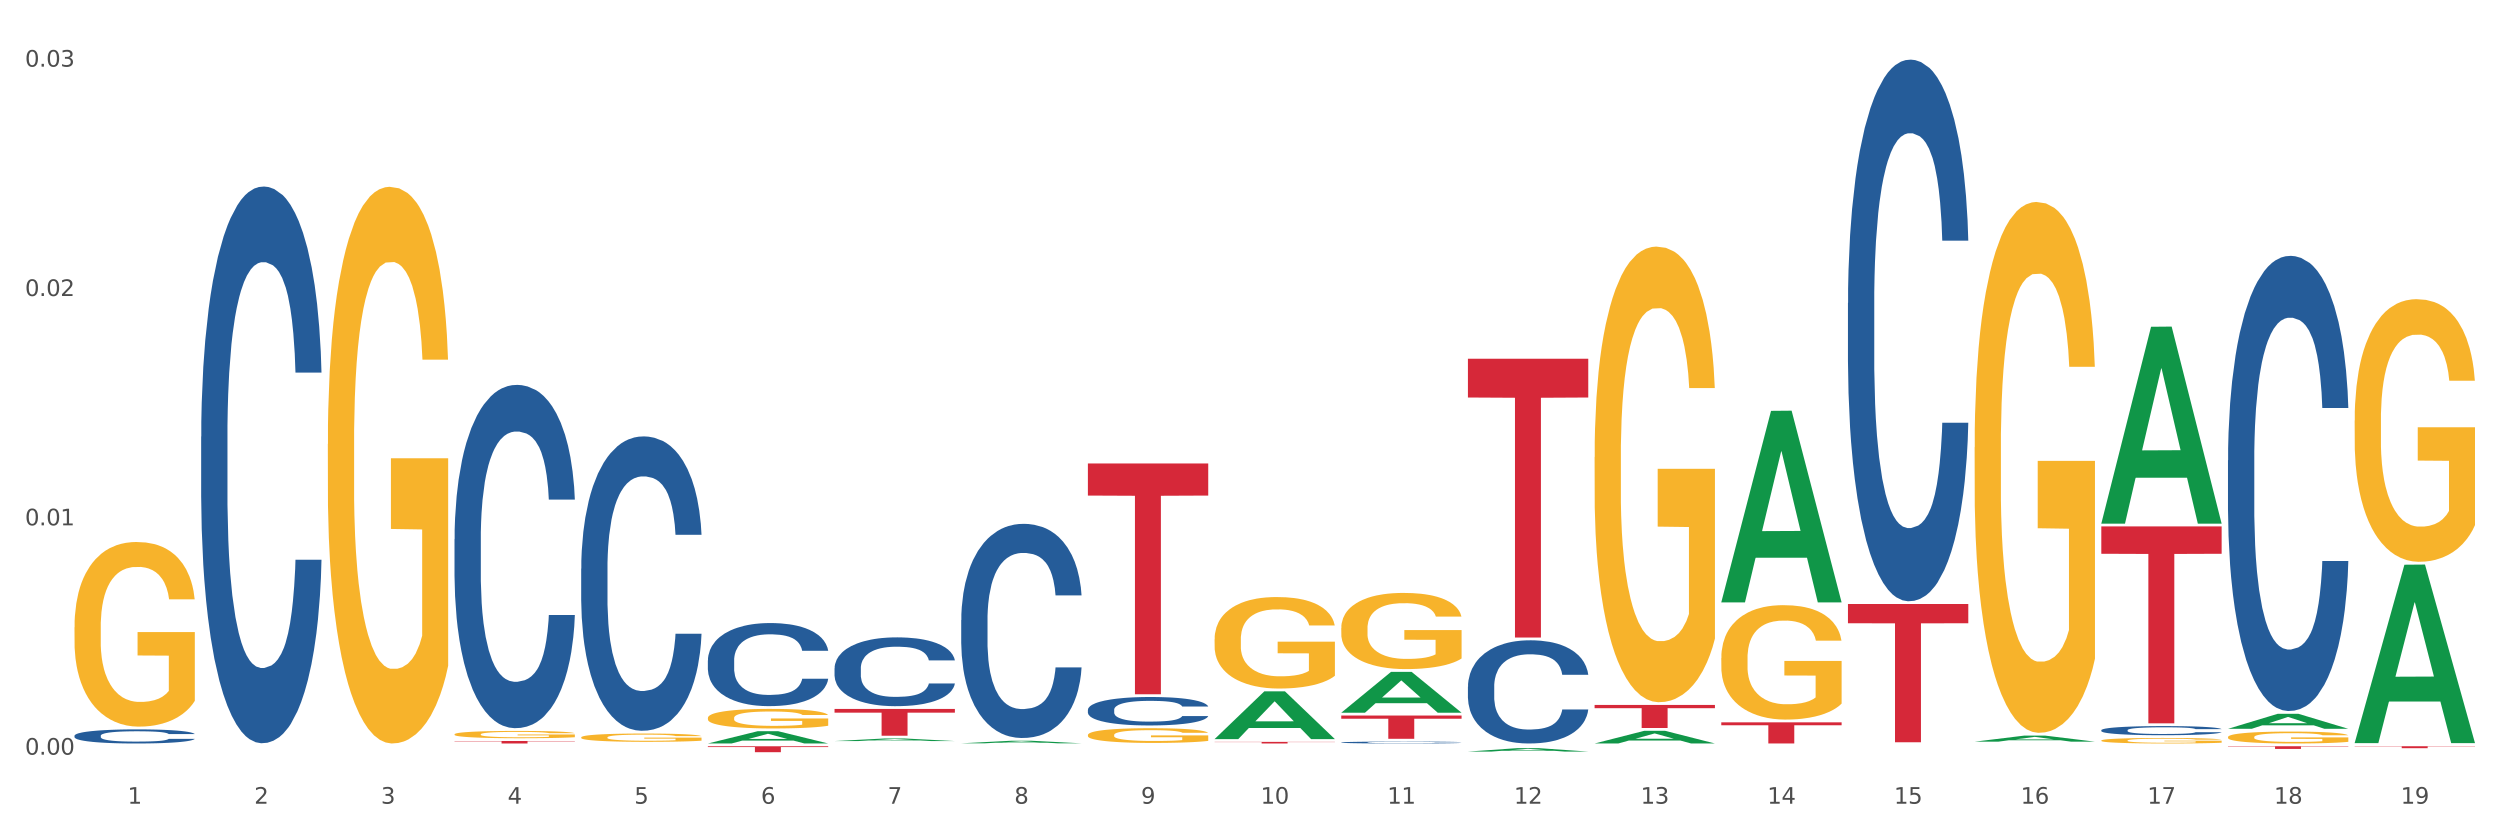 <?xml version="1.0" encoding="utf-8" standalone="no"?>
<!DOCTYPE svg PUBLIC "-//W3C//DTD SVG 1.1//EN"
  "http://www.w3.org/Graphics/SVG/1.1/DTD/svg11.dtd">
<svg xmlns:xlink="http://www.w3.org/1999/xlink" width="1080pt" height="360pt" viewBox="0 0 1080 360" xmlns="http://www.w3.org/2000/svg" version="1.1">
 <rect x="0" y="0" width="1080" height="360" fill="#333333" stroke="none"/>
 <defs>
  <style type="text/css">*{stroke-linejoin: round; stroke-linecap: butt}</style>
 </defs>
 <g id="figure_1">
  <g id="patch_1">
   <path d="M 0 360 
L 1080 360 
L 1080 0 
L 0 0 
z
" style="fill: #ffffff; stroke: #ffffff; stroke-linejoin: miter"/>
  </g>
  <g id="axes_1">
   <g id="matplotlib.axis_1">
    <g id="xtick_1">
     <g id="text_1">
      <!-- 1 -->
      <g style="fill: #4d4d4d" transform="translate(55.115 347.204) scale(0.096 -0.096)">
       <defs>
        <path id="DejaVuSans-31" d="M 794 531 
L 1825 531 
L 1825 4091 
L 703 3866 
L 703 4441 
L 1819 4666 
L 2450 4666 
L 2450 531 
L 3481 531 
L 3481 0 
L 794 0 
L 794 531 
z
" transform="scale(0.016)"/>
       </defs>
       <use xlink:href="#DejaVuSans-31"/>
      </g>
     </g>
    </g>
    <g id="xtick_2">
     <g id="text_2">
      <!-- 2 -->
      <g style="fill: #4d4d4d" transform="translate(109.839 347.204) scale(0.096 -0.096)">
       <defs>
        <path id="DejaVuSans-32" d="M 1228 531 
L 3431 531 
L 3431 0 
L 469 0 
L 469 531 
Q 828 903 1448 1529 
Q 2069 2156 2228 2338 
Q 2531 2678 2651 2914 
Q 2772 3150 2772 3378 
Q 2772 3750 2511 3984 
Q 2250 4219 1831 4219 
Q 1534 4219 1204 4116 
Q 875 4013 500 3803 
L 500 4441 
Q 881 4594 1212 4672 
Q 1544 4750 1819 4750 
Q 2544 4750 2975 4387 
Q 3406 4025 3406 3419 
Q 3406 3131 3298 2873 
Q 3191 2616 2906 2266 
Q 2828 2175 2409 1742 
Q 1991 1309 1228 531 
z
" transform="scale(0.016)"/>
       </defs>
       <use xlink:href="#DejaVuSans-32"/>
      </g>
     </g>
    </g>
    <g id="xtick_3">
     <g id="text_3">
      <!-- 3 -->
      <g style="fill: #4d4d4d" transform="translate(164.564 347.204) scale(0.096 -0.096)">
       <defs>
        <path id="DejaVuSans-33" d="M 2597 2516 
Q 3050 2419 3304 2112 
Q 3559 1806 3559 1356 
Q 3559 666 3084 287 
Q 2609 -91 1734 -91 
Q 1441 -91 1130 -33 
Q 819 25 488 141 
L 488 750 
Q 750 597 1062 519 
Q 1375 441 1716 441 
Q 2309 441 2620 675 
Q 2931 909 2931 1356 
Q 2931 1769 2642 2001 
Q 2353 2234 1838 2234 
L 1294 2234 
L 1294 2753 
L 1863 2753 
Q 2328 2753 2575 2939 
Q 2822 3125 2822 3475 
Q 2822 3834 2567 4026 
Q 2313 4219 1838 4219 
Q 1578 4219 1281 4162 
Q 984 4106 628 3988 
L 628 4550 
Q 988 4650 1302 4700 
Q 1616 4750 1894 4750 
Q 2613 4750 3031 4423 
Q 3450 4097 3450 3541 
Q 3450 3153 3228 2886 
Q 3006 2619 2597 2516 
z
" transform="scale(0.016)"/>
       </defs>
       <use xlink:href="#DejaVuSans-33"/>
      </g>
     </g>
    </g>
    <g id="xtick_4">
     <g id="text_4">
      <!-- 4 -->
      <g style="fill: #4d4d4d" transform="translate(219.288 347.204) scale(0.096 -0.096)">
       <defs>
        <path id="DejaVuSans-34" d="M 2419 4116 
L 825 1625 
L 2419 1625 
L 2419 4116 
z
M 2253 4666 
L 3047 4666 
L 3047 1625 
L 3713 1625 
L 3713 1100 
L 3047 1100 
L 3047 0 
L 2419 0 
L 2419 1100 
L 313 1100 
L 313 1709 
L 2253 4666 
z
" transform="scale(0.016)"/>
       </defs>
       <use xlink:href="#DejaVuSans-34"/>
      </g>
     </g>
    </g>
    <g id="xtick_5">
     <g id="text_5">
      <!-- 5 -->
      <g style="fill: #4d4d4d" transform="translate(274.012 347.204) scale(0.096 -0.096)">
       <defs>
        <path id="DejaVuSans-35" d="M 691 4666 
L 3169 4666 
L 3169 4134 
L 1269 4134 
L 1269 2991 
Q 1406 3038 1543 3061 
Q 1681 3084 1819 3084 
Q 2600 3084 3056 2656 
Q 3513 2228 3513 1497 
Q 3513 744 3044 326 
Q 2575 -91 1722 -91 
Q 1428 -91 1123 -41 
Q 819 9 494 109 
L 494 744 
Q 775 591 1075 516 
Q 1375 441 1709 441 
Q 2250 441 2565 725 
Q 2881 1009 2881 1497 
Q 2881 1984 2565 2268 
Q 2250 2553 1709 2553 
Q 1456 2553 1204 2497 
Q 953 2441 691 2322 
L 691 4666 
z
" transform="scale(0.016)"/>
       </defs>
       <use xlink:href="#DejaVuSans-35"/>
      </g>
     </g>
    </g>
    <g id="xtick_6">
     <g id="text_6">
      <!-- 6 -->
      <g style="fill: #4d4d4d" transform="translate(328.736 347.204) scale(0.096 -0.096)">
       <defs>
        <path id="DejaVuSans-36" d="M 2113 2584 
Q 1688 2584 1439 2293 
Q 1191 2003 1191 1497 
Q 1191 994 1439 701 
Q 1688 409 2113 409 
Q 2538 409 2786 701 
Q 3034 994 3034 1497 
Q 3034 2003 2786 2293 
Q 2538 2584 2113 2584 
z
M 3366 4563 
L 3366 3988 
Q 3128 4100 2886 4159 
Q 2644 4219 2406 4219 
Q 1781 4219 1451 3797 
Q 1122 3375 1075 2522 
Q 1259 2794 1537 2939 
Q 1816 3084 2150 3084 
Q 2853 3084 3261 2657 
Q 3669 2231 3669 1497 
Q 3669 778 3244 343 
Q 2819 -91 2113 -91 
Q 1303 -91 875 529 
Q 447 1150 447 2328 
Q 447 3434 972 4092 
Q 1497 4750 2381 4750 
Q 2619 4750 2861 4703 
Q 3103 4656 3366 4563 
z
" transform="scale(0.016)"/>
       </defs>
       <use xlink:href="#DejaVuSans-36"/>
      </g>
     </g>
    </g>
    <g id="xtick_7">
     <g id="text_7">
      <!-- 7 -->
      <g style="fill: #4d4d4d" transform="translate(383.461 347.204) scale(0.096 -0.096)">
       <defs>
        <path id="DejaVuSans-37" d="M 525 4666 
L 3525 4666 
L 3525 4397 
L 1831 0 
L 1172 0 
L 2766 4134 
L 525 4134 
L 525 4666 
z
" transform="scale(0.016)"/>
       </defs>
       <use xlink:href="#DejaVuSans-37"/>
      </g>
     </g>
    </g>
    <g id="xtick_8">
     <g id="text_8">
      <!-- 8 -->
      <g style="fill: #4d4d4d" transform="translate(438.185 347.204) scale(0.096 -0.096)">
       <defs>
        <path id="DejaVuSans-38" d="M 2034 2216 
Q 1584 2216 1326 1975 
Q 1069 1734 1069 1313 
Q 1069 891 1326 650 
Q 1584 409 2034 409 
Q 2484 409 2743 651 
Q 3003 894 3003 1313 
Q 3003 1734 2745 1975 
Q 2488 2216 2034 2216 
z
M 1403 2484 
Q 997 2584 770 2862 
Q 544 3141 544 3541 
Q 544 4100 942 4425 
Q 1341 4750 2034 4750 
Q 2731 4750 3128 4425 
Q 3525 4100 3525 3541 
Q 3525 3141 3298 2862 
Q 3072 2584 2669 2484 
Q 3125 2378 3379 2068 
Q 3634 1759 3634 1313 
Q 3634 634 3220 271 
Q 2806 -91 2034 -91 
Q 1263 -91 848 271 
Q 434 634 434 1313 
Q 434 1759 690 2068 
Q 947 2378 1403 2484 
z
M 1172 3481 
Q 1172 3119 1398 2916 
Q 1625 2713 2034 2713 
Q 2441 2713 2670 2916 
Q 2900 3119 2900 3481 
Q 2900 3844 2670 4047 
Q 2441 4250 2034 4250 
Q 1625 4250 1398 4047 
Q 1172 3844 1172 3481 
z
" transform="scale(0.016)"/>
       </defs>
       <use xlink:href="#DejaVuSans-38"/>
      </g>
     </g>
    </g>
    <g id="xtick_9">
     <g id="text_9">
      <!-- 9 -->
      <g style="fill: #4d4d4d" transform="translate(492.909 347.204) scale(0.096 -0.096)">
       <defs>
        <path id="DejaVuSans-39" d="M 703 97 
L 703 672 
Q 941 559 1184 500 
Q 1428 441 1663 441 
Q 2288 441 2617 861 
Q 2947 1281 2994 2138 
Q 2813 1869 2534 1725 
Q 2256 1581 1919 1581 
Q 1219 1581 811 2004 
Q 403 2428 403 3163 
Q 403 3881 828 4315 
Q 1253 4750 1959 4750 
Q 2769 4750 3195 4129 
Q 3622 3509 3622 2328 
Q 3622 1225 3098 567 
Q 2575 -91 1691 -91 
Q 1453 -91 1209 -44 
Q 966 3 703 97 
z
M 1959 2075 
Q 2384 2075 2632 2365 
Q 2881 2656 2881 3163 
Q 2881 3666 2632 3958 
Q 2384 4250 1959 4250 
Q 1534 4250 1286 3958 
Q 1038 3666 1038 3163 
Q 1038 2656 1286 2365 
Q 1534 2075 1959 2075 
z
" transform="scale(0.016)"/>
       </defs>
       <use xlink:href="#DejaVuSans-39"/>
      </g>
     </g>
    </g>
    <g id="xtick_10">
     <g id="text_10">
      <!-- 10 -->
      <g style="fill: #4d4d4d" transform="translate(544.58 347.204) scale(0.096 -0.096)">
       <defs>
        <path id="DejaVuSans-30" d="M 2034 4250 
Q 1547 4250 1301 3770 
Q 1056 3291 1056 2328 
Q 1056 1369 1301 889 
Q 1547 409 2034 409 
Q 2525 409 2770 889 
Q 3016 1369 3016 2328 
Q 3016 3291 2770 3770 
Q 2525 4250 2034 4250 
z
M 2034 4750 
Q 2819 4750 3233 4129 
Q 3647 3509 3647 2328 
Q 3647 1150 3233 529 
Q 2819 -91 2034 -91 
Q 1250 -91 836 529 
Q 422 1150 422 2328 
Q 422 3509 836 4129 
Q 1250 4750 2034 4750 
z
" transform="scale(0.016)"/>
       </defs>
       <use xlink:href="#DejaVuSans-31"/>
       <use xlink:href="#DejaVuSans-30" transform="translate(63.623 0)"/>
      </g>
     </g>
    </g>
    <g id="xtick_11">
     <g id="text_11">
      <!-- 11 -->
      <g style="fill: #4d4d4d" transform="translate(599.304 347.204) scale(0.096 -0.096)">
       <use xlink:href="#DejaVuSans-31"/>
       <use xlink:href="#DejaVuSans-31" transform="translate(63.623 0)"/>
      </g>
     </g>
    </g>
    <g id="xtick_12">
     <g id="text_12">
      <!-- 12 -->
      <g style="fill: #4d4d4d" transform="translate(654.028 347.204) scale(0.096 -0.096)">
       <use xlink:href="#DejaVuSans-31"/>
       <use xlink:href="#DejaVuSans-32" transform="translate(63.623 0)"/>
      </g>
     </g>
    </g>
    <g id="xtick_13">
     <g id="text_13">
      <!-- 13 -->
      <g style="fill: #4d4d4d" transform="translate(708.752 347.204) scale(0.096 -0.096)">
       <use xlink:href="#DejaVuSans-31"/>
       <use xlink:href="#DejaVuSans-33" transform="translate(63.623 0)"/>
      </g>
     </g>
    </g>
    <g id="xtick_14">
     <g id="text_14">
      <!-- 14 -->
      <g style="fill: #4d4d4d" transform="translate(763.477 347.204) scale(0.096 -0.096)">
       <use xlink:href="#DejaVuSans-31"/>
       <use xlink:href="#DejaVuSans-34" transform="translate(63.623 0)"/>
      </g>
     </g>
    </g>
    <g id="xtick_15">
     <g id="text_15">
      <!-- 15 -->
      <g style="fill: #4d4d4d" transform="translate(818.201 347.204) scale(0.096 -0.096)">
       <use xlink:href="#DejaVuSans-31"/>
       <use xlink:href="#DejaVuSans-35" transform="translate(63.623 0)"/>
      </g>
     </g>
    </g>
    <g id="xtick_16">
     <g id="text_16">
      <!-- 16 -->
      <g style="fill: #4d4d4d" transform="translate(872.925 347.204) scale(0.096 -0.096)">
       <use xlink:href="#DejaVuSans-31"/>
       <use xlink:href="#DejaVuSans-36" transform="translate(63.623 0)"/>
      </g>
     </g>
    </g>
    <g id="xtick_17">
     <g id="text_17">
      <!-- 17 -->
      <g style="fill: #4d4d4d" transform="translate(927.649 347.204) scale(0.096 -0.096)">
       <use xlink:href="#DejaVuSans-31"/>
       <use xlink:href="#DejaVuSans-37" transform="translate(63.623 0)"/>
      </g>
     </g>
    </g>
    <g id="xtick_18">
     <g id="text_18">
      <!-- 18 -->
      <g style="fill: #4d4d4d" transform="translate(982.374 347.204) scale(0.096 -0.096)">
       <use xlink:href="#DejaVuSans-31"/>
       <use xlink:href="#DejaVuSans-38" transform="translate(63.623 0)"/>
      </g>
     </g>
    </g>
    <g id="xtick_19">
     <g id="text_19">
      <!-- 19 -->
      <g style="fill: #4d4d4d" transform="translate(1037.098 347.204) scale(0.096 -0.096)">
       <use xlink:href="#DejaVuSans-31"/>
       <use xlink:href="#DejaVuSans-39" transform="translate(63.623 0)"/>
      </g>
     </g>
    </g>
    <g id="xtick_20"/>
    <g id="xtick_21"/>
    <g id="xtick_22"/>
    <g id="xtick_23"/>
    <g id="xtick_24"/>
    <g id="xtick_25"/>
    <g id="xtick_26"/>
    <g id="xtick_27"/>
    <g id="xtick_28"/>
    <g id="xtick_29"/>
    <g id="xtick_30"/>
    <g id="xtick_31"/>
    <g id="xtick_32"/>
    <g id="xtick_33"/>
    <g id="xtick_34"/>
    <g id="xtick_35"/>
    <g id="xtick_36"/>
    <g id="xtick_37"/>
   </g>
   <g id="matplotlib.axis_2">
    <g id="ytick_1">
     <g id="text_20">
      <!-- 0.00 -->
      <g style="fill: #4d4d4d" transform="translate(10.8 326.021) scale(0.096 -0.096)">
       <defs>
        <path id="DejaVuSans-2e" d="M 684 794 
L 1344 794 
L 1344 0 
L 684 0 
L 684 794 
z
" transform="scale(0.016)"/>
       </defs>
       <use xlink:href="#DejaVuSans-30"/>
       <use xlink:href="#DejaVuSans-2e" transform="translate(63.623 0)"/>
       <use xlink:href="#DejaVuSans-30" transform="translate(95.41 0)"/>
       <use xlink:href="#DejaVuSans-30" transform="translate(159.033 0)"/>
      </g>
     </g>
    </g>
    <g id="ytick_2">
     <g id="text_21">
      <!-- 0.01 -->
      <g style="fill: #4d4d4d" transform="translate(10.8 226.947) scale(0.096 -0.096)">
       <use xlink:href="#DejaVuSans-30"/>
       <use xlink:href="#DejaVuSans-2e" transform="translate(63.623 0)"/>
       <use xlink:href="#DejaVuSans-30" transform="translate(95.41 0)"/>
       <use xlink:href="#DejaVuSans-31" transform="translate(159.033 0)"/>
      </g>
     </g>
    </g>
    <g id="ytick_3">
     <g id="text_22">
      <!-- 0.02 -->
      <g style="fill: #4d4d4d" transform="translate(10.8 127.872) scale(0.096 -0.096)">
       <use xlink:href="#DejaVuSans-30"/>
       <use xlink:href="#DejaVuSans-2e" transform="translate(63.623 0)"/>
       <use xlink:href="#DejaVuSans-30" transform="translate(95.41 0)"/>
       <use xlink:href="#DejaVuSans-32" transform="translate(159.033 0)"/>
      </g>
     </g>
    </g>
    <g id="ytick_4">
     <g id="text_23">
      <!-- 0.03 -->
      <g style="fill: #4d4d4d" transform="translate(10.8 28.798) scale(0.096 -0.096)">
       <use xlink:href="#DejaVuSans-30"/>
       <use xlink:href="#DejaVuSans-2e" transform="translate(63.623 0)"/>
       <use xlink:href="#DejaVuSans-30" transform="translate(95.41 0)"/>
       <use xlink:href="#DejaVuSans-33" transform="translate(159.033 0)"/>
      </g>
     </g>
    </g>
    <g id="ytick_5"/>
    <g id="ytick_6"/>
    <g id="ytick_7"/>
   </g>
   <g id="PolyCollection_1">
    <path d="M 305.796 321.177 
L 305.85 321.172 
L 327.288 315.889 
L 336.185 315.884 
L 357.784 321.187 
L 347.494 321.187 
L 342.831 319.952 
L 320.696 319.952 
L 320.535 319.972 
L 316.033 321.187 
L 305.796 321.187 
L 305.796 321.177 
L 323.483 319.215 
L 340.044 319.211 
L 331.844 317.015 
L 331.737 317.005 
L 331.63 317.02 
L 323.429 319.211 
L 323.483 319.215 
L 305.796 321.177 
z
" clip-path="url(#pb0e0b8c11f)" style="fill: #109648"/>
    <path d="M 305.796 285.285 
L 305.858 285.252 
L 305.858 284.334 
L 306.042 283.089 
L 306.718 280.794 
L 307.578 279.057 
L 309.053 277.024 
L 309.852 276.172 
L 310.897 275.221 
L 313.048 273.68 
L 315.506 272.369 
L 317.226 271.648 
L 318.517 271.189 
L 321.405 270.369 
L 323.064 270.009 
L 324.785 269.714 
L 326.26 269.517 
L 328.718 269.288 
L 330.684 269.189 
L 332.958 269.156 
L 334.863 269.189 
L 337.382 269.32 
L 341.07 269.714 
L 342.483 269.943 
L 344.388 270.337 
L 346.354 270.861 
L 347.952 271.386 
L 349.796 272.14 
L 351.701 273.123 
L 353.544 274.369 
L 354.835 275.516 
L 355.879 276.729 
L 356.801 278.204 
L 357.477 279.811 
L 357.784 281.155 
L 346.539 281.155 
L 346.232 279.942 
L 345.617 278.63 
L 345.002 277.745 
L 344.327 277.024 
L 343.282 276.205 
L 342.36 275.68 
L 340.824 275.057 
L 339.41 274.664 
L 338.243 274.434 
L 336.829 274.238 
L 333.818 274.041 
L 331.667 274.041 
L 330.316 274.106 
L 328.656 274.27 
L 327.243 274.5 
L 325.584 274.893 
L 324.293 275.319 
L 323.003 275.877 
L 322.265 276.27 
L 321.159 276.991 
L 320.422 277.581 
L 319.439 278.598 
L 318.886 279.319 
L 317.902 281.187 
L 317.472 282.564 
L 317.288 283.515 
L 317.165 284.564 
L 317.165 289.678 
L 317.534 291.973 
L 317.841 292.956 
L 318.332 294.071 
L 319.254 295.513 
L 320.606 296.923 
L 322.02 297.939 
L 323.187 298.562 
L 324.293 299.021 
L 325.399 299.381 
L 326.751 299.709 
L 327.857 299.906 
L 329.517 300.103 
L 331.483 300.201 
L 333.019 300.201 
L 336.153 300.037 
L 337.567 299.873 
L 338.919 299.644 
L 340.394 299.283 
L 341.561 298.89 
L 342.237 298.595 
L 343.343 297.972 
L 344.204 297.316 
L 344.941 296.562 
L 345.433 295.907 
L 345.986 294.923 
L 346.416 293.809 
L 346.539 293.218 
L 357.784 293.218 
L 357.539 294.399 
L 357.108 295.546 
L 356.248 297.087 
L 355.572 297.972 
L 354.527 299.054 
L 353.421 299.972 
L 351.885 300.988 
L 350.472 301.742 
L 348.997 302.397 
L 347.399 302.987 
L 344.511 303.807 
L 343.466 304.037 
L 341.254 304.43 
L 339.533 304.659 
L 337.014 304.889 
L 334.433 305.02 
L 331.729 305.053 
L 329.332 304.987 
L 326.69 304.79 
L 325.031 304.594 
L 323.187 304.299 
L 321.036 303.84 
L 319.008 303.283 
L 317.103 302.627 
L 315.321 301.873 
L 313.662 301.021 
L 311.511 299.611 
L 309.914 298.234 
L 308.746 296.956 
L 307.947 295.874 
L 307.148 294.497 
L 306.718 293.546 
L 306.042 291.252 
L 305.796 289.121 
L 305.796 285.285 
z
" clip-path="url(#pb0e0b8c11f)" style="fill: #255c99"/>
    <path d="M 251.072 245.666 
L 251.134 245.549 
L 251.134 242.297 
L 251.318 237.884 
L 251.994 229.754 
L 252.854 223.598 
L 254.329 216.398 
L 255.128 213.378 
L 256.173 210.01 
L 258.323 204.551 
L 260.781 199.905 
L 262.502 197.35 
L 263.793 195.724 
L 266.681 192.82 
L 268.34 191.543 
L 270.061 190.498 
L 271.535 189.801 
L 273.994 188.988 
L 275.96 188.639 
L 278.234 188.523 
L 280.139 188.639 
L 282.658 189.104 
L 286.345 190.498 
L 287.759 191.311 
L 289.664 192.704 
L 291.63 194.563 
L 293.228 196.421 
L 295.071 199.092 
L 296.976 202.577 
L 298.82 206.99 
L 300.11 211.055 
L 301.155 215.352 
L 302.077 220.579 
L 302.753 226.27 
L 303.06 231.032 
L 291.815 231.032 
L 291.507 226.734 
L 290.893 222.089 
L 290.278 218.953 
L 289.602 216.398 
L 288.558 213.494 
L 287.636 211.636 
L 286.1 209.429 
L 284.686 208.035 
L 283.519 207.222 
L 282.105 206.525 
L 279.094 205.829 
L 276.943 205.829 
L 275.591 206.061 
L 273.932 206.642 
L 272.519 207.455 
L 270.86 208.848 
L 269.569 210.358 
L 268.279 212.333 
L 267.541 213.726 
L 266.435 216.281 
L 265.698 218.372 
L 264.714 221.972 
L 264.161 224.528 
L 263.178 231.148 
L 262.748 236.026 
L 262.564 239.394 
L 262.441 243.11 
L 262.441 261.229 
L 262.809 269.359 
L 263.117 272.843 
L 263.608 276.792 
L 264.53 281.902 
L 265.882 286.896 
L 267.295 290.497 
L 268.463 292.704 
L 269.569 294.33 
L 270.675 295.607 
L 272.027 296.769 
L 273.133 297.465 
L 274.792 298.162 
L 276.759 298.511 
L 278.295 298.511 
L 281.429 297.93 
L 282.843 297.349 
L 284.195 296.536 
L 285.669 295.259 
L 286.837 293.865 
L 287.513 292.82 
L 288.619 290.613 
L 289.479 288.29 
L 290.217 285.619 
L 290.708 283.296 
L 291.261 279.812 
L 291.692 275.863 
L 291.815 273.772 
L 303.06 273.772 
L 302.814 277.953 
L 302.384 282.018 
L 301.524 287.477 
L 300.848 290.613 
L 299.803 294.446 
L 298.697 297.698 
L 297.161 301.298 
L 295.747 303.97 
L 294.273 306.292 
L 292.675 308.383 
L 289.787 311.287 
L 288.742 312.1 
L 286.53 313.493 
L 284.809 314.306 
L 282.29 315.119 
L 279.709 315.584 
L 277.005 315.7 
L 274.608 315.468 
L 271.966 314.771 
L 270.306 314.074 
L 268.463 313.029 
L 266.312 311.403 
L 264.284 309.428 
L 262.379 307.105 
L 260.597 304.434 
L 258.938 301.414 
L 256.787 296.42 
L 255.189 291.542 
L 254.022 287.013 
L 253.223 283.18 
L 252.424 278.302 
L 251.994 274.934 
L 251.318 266.804 
L 251.072 259.254 
L 251.072 245.666 
z
" clip-path="url(#pb0e0b8c11f)" style="fill: #255c99"/>
    <path d="M 196.348 232.905 
L 196.409 232.77 
L 196.409 228.977 
L 196.594 223.831 
L 197.27 214.35 
L 198.13 207.172 
L 199.605 198.775 
L 200.404 195.253 
L 201.448 191.326 
L 203.599 184.96 
L 206.057 179.543 
L 207.778 176.563 
L 209.068 174.667 
L 211.957 171.281 
L 213.616 169.791 
L 215.336 168.572 
L 216.811 167.76 
L 219.269 166.812 
L 221.236 166.405 
L 223.509 166.27 
L 225.414 166.405 
L 227.934 166.947 
L 231.621 168.572 
L 233.034 169.52 
L 234.939 171.146 
L 236.906 173.313 
L 238.504 175.48 
L 240.347 178.595 
L 242.252 182.658 
L 244.096 187.804 
L 245.386 192.545 
L 246.431 197.556 
L 247.353 203.651 
L 248.029 210.287 
L 248.336 215.84 
L 237.09 215.84 
L 236.783 210.829 
L 236.168 205.411 
L 235.554 201.754 
L 234.878 198.775 
L 233.833 195.389 
L 232.912 193.222 
L 231.375 190.649 
L 229.962 189.023 
L 228.794 188.075 
L 227.381 187.263 
L 224.37 186.45 
L 222.219 186.45 
L 220.867 186.721 
L 219.208 187.398 
L 217.794 188.346 
L 216.135 189.971 
L 214.845 191.732 
L 213.554 194.035 
L 212.817 195.66 
L 211.711 198.639 
L 210.973 201.077 
L 209.99 205.276 
L 209.437 208.255 
L 208.454 215.975 
L 208.024 221.664 
L 207.839 225.591 
L 207.716 229.925 
L 207.716 251.054 
L 208.085 260.534 
L 208.392 264.597 
L 208.884 269.202 
L 209.806 275.161 
L 211.158 280.985 
L 212.571 285.184 
L 213.739 287.757 
L 214.845 289.653 
L 215.951 291.143 
L 217.303 292.497 
L 218.409 293.31 
L 220.068 294.122 
L 222.035 294.529 
L 223.571 294.529 
L 226.705 293.852 
L 228.118 293.174 
L 229.47 292.226 
L 230.945 290.737 
L 232.113 289.111 
L 232.789 287.892 
L 233.895 285.319 
L 234.755 282.61 
L 235.492 279.495 
L 235.984 276.787 
L 236.537 272.723 
L 236.967 268.119 
L 237.09 265.681 
L 248.336 265.681 
L 248.09 270.556 
L 247.66 275.297 
L 246.8 281.662 
L 246.124 285.319 
L 245.079 289.788 
L 243.973 293.581 
L 242.437 297.779 
L 241.023 300.894 
L 239.548 303.603 
L 237.951 306.041 
L 235.062 309.427 
L 234.018 310.375 
L 231.805 312 
L 230.085 312.948 
L 227.565 313.896 
L 224.984 314.438 
L 222.28 314.573 
L 219.884 314.303 
L 217.241 313.49 
L 215.582 312.677 
L 213.739 311.458 
L 211.588 309.562 
L 209.56 307.26 
L 207.655 304.551 
L 205.873 301.436 
L 204.214 297.915 
L 202.063 292.091 
L 200.465 286.403 
L 199.298 281.121 
L 198.499 276.651 
L 197.7 270.963 
L 197.27 267.035 
L 196.594 257.554 
L 196.348 248.751 
L 196.348 232.905 
z
" clip-path="url(#pb0e0b8c11f)" style="fill: #255c99"/>
    <path d="M 86.899 188.642 
L 86.961 188.422 
L 86.961 182.272 
L 87.145 173.926 
L 87.821 158.551 
L 88.681 146.91 
L 90.156 133.292 
L 90.955 127.582 
L 92 121.212 
L 94.151 110.889 
L 96.609 102.103 
L 98.329 97.271 
L 99.62 94.196 
L 102.508 88.705 
L 104.167 86.289 
L 105.888 84.312 
L 107.363 82.995 
L 109.821 81.457 
L 111.787 80.798 
L 114.061 80.579 
L 115.966 80.798 
L 118.485 81.677 
L 122.172 84.312 
L 123.586 85.85 
L 125.491 88.486 
L 127.457 92 
L 129.055 95.514 
L 130.899 100.566 
L 132.804 107.155 
L 134.647 115.501 
L 135.938 123.189 
L 136.982 131.315 
L 137.904 141.199 
L 138.58 151.962 
L 138.887 160.967 
L 127.642 160.967 
L 127.334 152.84 
L 126.72 144.055 
L 126.105 138.124 
L 125.429 133.292 
L 124.385 127.801 
L 123.463 124.287 
L 121.927 120.114 
L 120.513 117.478 
L 119.346 115.941 
L 117.932 114.623 
L 114.921 113.305 
L 112.77 113.305 
L 111.418 113.744 
L 109.759 114.842 
L 108.346 116.38 
L 106.687 119.016 
L 105.396 121.871 
L 104.106 125.605 
L 103.368 128.241 
L 102.262 133.073 
L 101.525 137.026 
L 100.542 143.835 
L 99.988 148.667 
L 99.005 161.187 
L 98.575 170.411 
L 98.391 176.781 
L 98.268 183.81 
L 98.268 218.073 
L 98.637 233.448 
L 98.944 240.038 
L 99.435 247.505 
L 100.357 257.169 
L 101.709 266.614 
L 103.122 273.423 
L 104.29 277.596 
L 105.396 280.671 
L 106.502 283.087 
L 107.854 285.283 
L 108.96 286.601 
L 110.62 287.919 
L 112.586 288.578 
L 114.122 288.578 
L 117.256 287.48 
L 118.67 286.382 
L 120.022 284.844 
L 121.497 282.428 
L 122.664 279.792 
L 123.34 277.816 
L 124.446 273.643 
L 125.307 269.25 
L 126.044 264.198 
L 126.536 259.805 
L 127.089 253.216 
L 127.519 245.748 
L 127.642 241.795 
L 138.887 241.795 
L 138.642 249.702 
L 138.211 257.389 
L 137.351 267.712 
L 136.675 273.643 
L 135.63 280.891 
L 134.524 287.041 
L 132.988 293.849 
L 131.575 298.901 
L 130.1 303.294 
L 128.502 307.247 
L 125.614 312.739 
L 124.569 314.276 
L 122.357 316.912 
L 120.636 318.449 
L 118.117 319.987 
L 115.536 320.865 
L 112.832 321.085 
L 110.435 320.646 
L 107.793 319.328 
L 106.134 318.01 
L 104.29 316.033 
L 102.139 312.958 
L 100.111 309.224 
L 98.206 304.831 
L 96.424 299.78 
L 94.765 294.069 
L 92.614 284.625 
L 91.017 275.4 
L 89.849 266.834 
L 89.05 259.586 
L 88.251 250.361 
L 87.821 243.991 
L 87.145 228.616 
L 86.899 214.34 
L 86.899 188.642 
z
" clip-path="url(#pb0e0b8c11f)" style="fill: #255c99"/>
    <path d="M 32.175 317.83 
L 32.236 317.825 
L 32.236 317.669 
L 32.421 317.457 
L 33.097 317.068 
L 33.957 316.773 
L 35.432 316.427 
L 36.231 316.283 
L 37.275 316.121 
L 39.426 315.86 
L 41.884 315.637 
L 43.605 315.514 
L 44.895 315.436 
L 47.784 315.297 
L 49.443 315.236 
L 51.164 315.186 
L 52.638 315.152 
L 55.096 315.113 
L 57.063 315.097 
L 59.337 315.091 
L 61.242 315.097 
L 63.761 315.119 
L 67.448 315.186 
L 68.862 315.225 
L 70.767 315.292 
L 72.733 315.381 
L 74.331 315.47 
L 76.174 315.598 
L 78.079 315.765 
L 79.923 315.976 
L 81.213 316.171 
L 82.258 316.377 
L 83.18 316.628 
L 83.856 316.901 
L 84.163 317.129 
L 72.917 317.129 
L 72.61 316.923 
L 71.996 316.7 
L 71.381 316.55 
L 70.705 316.427 
L 69.66 316.288 
L 68.739 316.199 
L 67.202 316.093 
L 65.789 316.027 
L 64.621 315.988 
L 63.208 315.954 
L 60.197 315.921 
L 58.046 315.921 
L 56.694 315.932 
L 55.035 315.96 
L 53.622 315.999 
L 51.962 316.065 
L 50.672 316.138 
L 49.381 316.233 
L 48.644 316.299 
L 47.538 316.422 
L 46.8 316.522 
L 45.817 316.695 
L 45.264 316.817 
L 44.281 317.134 
L 43.851 317.368 
L 43.666 317.53 
L 43.544 317.708 
L 43.544 318.576 
L 43.912 318.966 
L 44.22 319.133 
L 44.711 319.322 
L 45.633 319.567 
L 46.985 319.807 
L 48.398 319.979 
L 49.566 320.085 
L 50.672 320.163 
L 51.778 320.224 
L 53.13 320.28 
L 54.236 320.313 
L 55.895 320.347 
L 57.862 320.363 
L 59.398 320.363 
L 62.532 320.336 
L 63.945 320.308 
L 65.297 320.269 
L 66.772 320.208 
L 67.94 320.141 
L 68.616 320.091 
L 69.722 319.985 
L 70.582 319.874 
L 71.32 319.745 
L 71.811 319.634 
L 72.364 319.467 
L 72.795 319.278 
L 72.917 319.178 
L 84.163 319.178 
L 83.917 319.378 
L 83.487 319.573 
L 82.627 319.835 
L 81.951 319.985 
L 80.906 320.169 
L 79.8 320.324 
L 78.264 320.497 
L 76.85 320.625 
L 75.375 320.736 
L 73.778 320.837 
L 70.89 320.976 
L 69.845 321.015 
L 67.633 321.082 
L 65.912 321.121 
L 63.392 321.16 
L 60.811 321.182 
L 58.108 321.187 
L 55.711 321.176 
L 53.069 321.143 
L 51.409 321.109 
L 49.566 321.059 
L 47.415 320.981 
L 45.387 320.887 
L 43.482 320.775 
L 41.7 320.647 
L 40.041 320.503 
L 37.89 320.263 
L 36.292 320.029 
L 35.125 319.812 
L 34.326 319.629 
L 33.527 319.395 
L 33.097 319.233 
L 32.421 318.844 
L 32.175 318.482 
L 32.175 317.83 
z
" clip-path="url(#pb0e0b8c11f)" style="fill: #255c99"/>
    <path d="M 196.348 320.108 
L 248.336 320.108 
L 248.336 320.258 
L 227.886 320.259 
L 227.886 321.187 
L 216.675 321.187 
L 216.675 320.259 
L 196.348 320.258 
L 196.348 320.109 
L 196.348 320.108 
z
" clip-path="url(#pb0e0b8c11f)" style="fill: #d62839"/>
    <path d="M 305.796 322.374 
L 357.784 322.374 
L 357.784 322.732 
L 337.334 322.734 
L 337.334 324.95 
L 326.123 324.95 
L 326.123 322.734 
L 305.796 322.732 
L 305.796 322.376 
L 305.796 322.374 
z
" clip-path="url(#pb0e0b8c11f)" style="fill: #d62839"/>
    <path d="M 360.521 288.699 
L 360.582 288.671 
L 360.582 287.911 
L 360.766 286.879 
L 361.442 284.979 
L 362.303 283.54 
L 363.778 281.857 
L 364.576 281.151 
L 365.621 280.363 
L 367.772 279.087 
L 370.23 278.001 
L 371.951 277.404 
L 373.241 277.024 
L 376.129 276.345 
L 377.789 276.046 
L 379.509 275.802 
L 380.984 275.639 
L 383.442 275.449 
L 385.409 275.368 
L 387.682 275.34 
L 389.587 275.368 
L 392.107 275.476 
L 395.794 275.802 
L 397.207 275.992 
L 399.112 276.318 
L 401.079 276.752 
L 402.676 277.187 
L 404.52 277.811 
L 406.425 278.626 
L 408.269 279.657 
L 409.559 280.608 
L 410.604 281.612 
L 411.525 282.834 
L 412.201 284.164 
L 412.509 285.278 
L 401.263 285.278 
L 400.956 284.273 
L 400.341 283.187 
L 399.727 282.454 
L 399.051 281.857 
L 398.006 281.178 
L 397.084 280.743 
L 395.548 280.228 
L 394.135 279.902 
L 392.967 279.712 
L 391.554 279.549 
L 388.543 279.386 
L 386.392 279.386 
L 385.04 279.44 
L 383.381 279.576 
L 381.967 279.766 
L 380.308 280.092 
L 379.018 280.445 
L 377.727 280.906 
L 376.99 281.232 
L 375.884 281.829 
L 375.146 282.318 
L 374.163 283.16 
L 373.61 283.757 
L 372.627 285.305 
L 372.196 286.445 
L 372.012 287.232 
L 371.889 288.101 
L 371.889 292.337 
L 372.258 294.237 
L 372.565 295.052 
L 373.057 295.975 
L 373.979 297.17 
L 375.33 298.337 
L 376.744 299.179 
L 377.911 299.695 
L 379.018 300.075 
L 380.124 300.373 
L 381.476 300.645 
L 382.582 300.808 
L 384.241 300.971 
L 386.207 301.052 
L 387.744 301.052 
L 390.878 300.916 
L 392.291 300.781 
L 393.643 300.591 
L 395.118 300.292 
L 396.285 299.966 
L 396.961 299.722 
L 398.068 299.206 
L 398.928 298.663 
L 399.665 298.038 
L 400.157 297.495 
L 400.71 296.681 
L 401.14 295.758 
L 401.263 295.269 
L 412.509 295.269 
L 412.263 296.246 
L 411.833 297.197 
L 410.972 298.473 
L 410.296 299.206 
L 409.252 300.102 
L 408.146 300.862 
L 406.609 301.704 
L 405.196 302.328 
L 403.721 302.871 
L 402.123 303.36 
L 399.235 304.039 
L 398.19 304.229 
L 395.978 304.555 
L 394.258 304.745 
L 391.738 304.935 
L 389.157 305.043 
L 386.453 305.07 
L 384.057 305.016 
L 381.414 304.853 
L 379.755 304.69 
L 377.911 304.446 
L 375.761 304.066 
L 373.733 303.604 
L 371.828 303.061 
L 370.046 302.437 
L 368.386 301.731 
L 366.236 300.563 
L 364.638 299.423 
L 363.47 298.364 
L 362.671 297.468 
L 361.873 296.328 
L 361.442 295.541 
L 360.766 293.64 
L 360.521 291.875 
L 360.521 288.699 
z
" clip-path="url(#pb0e0b8c11f)" style="fill: #255c99"/>
    <path d="M 360.521 306.257 
L 412.509 306.257 
L 412.509 307.866 
L 392.058 307.877 
L 392.058 317.838 
L 380.848 317.838 
L 380.848 307.877 
L 360.521 307.866 
L 360.521 306.268 
L 360.521 306.257 
z
" clip-path="url(#pb0e0b8c11f)" style="fill: #d62839"/>
    <path d="M 524.693 320.49 
L 576.682 320.49 
L 576.682 320.587 
L 556.231 320.587 
L 556.231 321.187 
L 545.021 321.187 
L 545.021 320.587 
L 524.693 320.587 
L 524.693 320.49 
L 524.693 320.49 
z
" clip-path="url(#pb0e0b8c11f)" style="fill: #d62839"/>
    <path d="M 579.418 309.098 
L 631.406 309.098 
L 631.406 310.498 
L 610.956 310.507 
L 610.956 319.173 
L 599.745 319.173 
L 599.745 310.507 
L 579.418 310.498 
L 579.418 309.107 
L 579.418 309.098 
z
" clip-path="url(#pb0e0b8c11f)" style="fill: #d62839"/>
    <path d="M 634.142 154.987 
L 686.13 154.987 
L 686.13 171.723 
L 665.68 171.836 
L 665.68 275.415 
L 654.469 275.415 
L 654.469 171.836 
L 634.142 171.723 
L 634.142 155.1 
L 634.142 154.987 
z
" clip-path="url(#pb0e0b8c11f)" style="fill: #d62839"/>
    <path d="M 688.866 304.545 
L 740.854 304.545 
L 740.854 305.929 
L 720.404 305.939 
L 720.404 314.509 
L 709.193 314.509 
L 709.193 305.939 
L 688.866 305.929 
L 688.866 304.554 
L 688.866 304.545 
z
" clip-path="url(#pb0e0b8c11f)" style="fill: #d62839"/>
    <path d="M 743.591 312.05 
L 795.579 312.05 
L 795.579 313.319 
L 775.128 313.328 
L 775.128 321.187 
L 763.918 321.187 
L 763.918 313.328 
L 743.591 313.319 
L 743.591 312.058 
L 743.591 312.05 
z
" clip-path="url(#pb0e0b8c11f)" style="fill: #d62839"/>
    <path d="M 798.315 260.939 
L 850.303 260.939 
L 850.303 269.237 
L 829.853 269.293 
L 829.853 320.653 
L 818.642 320.653 
L 818.642 269.293 
L 798.315 269.237 
L 798.315 260.995 
L 798.315 260.939 
z
" clip-path="url(#pb0e0b8c11f)" style="fill: #d62839"/>
    <path d="M 907.763 227.403 
L 959.751 227.403 
L 959.751 239.226 
L 939.301 239.306 
L 939.301 312.479 
L 928.09 312.479 
L 928.09 239.306 
L 907.763 239.226 
L 907.763 227.483 
L 907.763 227.403 
z
" clip-path="url(#pb0e0b8c11f)" style="fill: #d62839"/>
    <path d="M 469.969 200.231 
L 521.957 200.231 
L 521.957 214.084 
L 501.507 214.178 
L 501.507 299.916 
L 490.296 299.916 
L 490.296 214.178 
L 469.969 214.084 
L 469.969 200.325 
L 469.969 200.231 
z
" clip-path="url(#pb0e0b8c11f)" style="fill: #d62839"/>
    <path d="M 32.175 271 
L 32.236 270.927 
L 32.236 268.305 
L 32.359 266.046 
L 32.973 260.583 
L 33.894 256.067 
L 34.569 253.663 
L 35.244 251.696 
L 36.042 249.729 
L 37.024 247.69 
L 38.804 244.703 
L 39.909 243.174 
L 41.259 241.571 
L 43.714 239.24 
L 45.494 237.929 
L 47.336 236.836 
L 50.343 235.525 
L 52.307 234.942 
L 54.394 234.505 
L 56.911 234.214 
L 58.814 234.141 
L 62.987 234.359 
L 66.547 235.015 
L 68.266 235.525 
L 70.476 236.399 
L 71.642 236.982 
L 73.544 238.147 
L 75.509 239.677 
L 76.859 240.988 
L 78.884 243.465 
L 80.419 245.942 
L 81.831 249.001 
L 82.567 251.113 
L 83.12 253.08 
L 83.611 255.338 
L 84.102 258.908 
L 73.053 258.908 
L 72.624 256.358 
L 71.949 253.954 
L 70.967 251.623 
L 70.107 250.167 
L 68.634 248.345 
L 67.284 247.18 
L 65.872 246.306 
L 64.153 245.577 
L 62.803 245.213 
L 60.9 244.922 
L 57.156 244.995 
L 54.64 245.577 
L 52.921 246.306 
L 51.816 246.961 
L 50.834 247.69 
L 49.729 248.71 
L 48.44 250.239 
L 47.52 251.623 
L 46.599 253.372 
L 45.863 255.12 
L 45.187 257.16 
L 44.635 259.345 
L 44.205 261.603 
L 43.837 264.371 
L 43.53 268.96 
L 43.53 278.94 
L 43.653 281.198 
L 43.96 284.185 
L 44.328 286.443 
L 44.942 289.138 
L 45.494 290.959 
L 46.538 293.581 
L 47.704 295.767 
L 48.625 297.151 
L 49.545 298.316 
L 51.141 299.919 
L 52.921 301.23 
L 54.456 302.031 
L 56.542 302.76 
L 57.954 303.051 
L 59.182 303.197 
L 62.189 303.197 
L 64.338 302.978 
L 66.731 302.468 
L 68.573 301.813 
L 70.107 301.011 
L 71.826 299.7 
L 72.931 298.462 
L 72.931 283.238 
L 59.427 283.165 
L 59.427 273.039 
L 84.163 273.039 
L 84.163 302.76 
L 83.12 304.289 
L 81.953 305.673 
L 80.726 306.912 
L 78.884 308.441 
L 76.675 309.898 
L 74.711 310.918 
L 72.624 311.792 
L 70.169 312.594 
L 66.977 313.322 
L 65.013 313.613 
L 62.558 313.832 
L 59.673 313.905 
L 57.156 313.759 
L 54.701 313.395 
L 52.123 312.739 
L 49.607 311.792 
L 47.704 310.845 
L 45.801 309.68 
L 43.776 308.15 
L 42.18 306.693 
L 40.952 305.382 
L 39.602 303.707 
L 38.129 301.521 
L 37.024 299.555 
L 36.042 297.515 
L 34.998 294.893 
L 34.262 292.634 
L 33.525 289.793 
L 33.096 287.681 
L 32.605 284.403 
L 32.236 279.814 
L 32.175 271 
z
" clip-path="url(#pb0e0b8c11f)" style="fill: #f7b32b"/>
    <path d="M 469.969 306.627 
L 470.031 306.615 
L 470.031 306.301 
L 470.215 305.874 
L 470.891 305.088 
L 471.751 304.493 
L 473.226 303.797 
L 474.025 303.505 
L 475.07 303.18 
L 477.22 302.652 
L 479.679 302.203 
L 481.399 301.956 
L 482.69 301.799 
L 485.578 301.518 
L 487.237 301.395 
L 488.958 301.293 
L 490.433 301.226 
L 492.891 301.148 
L 494.857 301.114 
L 497.131 301.103 
L 499.036 301.114 
L 501.555 301.159 
L 505.242 301.293 
L 506.656 301.372 
L 508.561 301.507 
L 510.527 301.686 
L 512.125 301.866 
L 513.969 302.124 
L 515.874 302.461 
L 517.717 302.888 
L 519.008 303.281 
L 520.052 303.696 
L 520.974 304.201 
L 521.65 304.752 
L 521.957 305.212 
L 510.712 305.212 
L 510.404 304.796 
L 509.79 304.347 
L 509.175 304.044 
L 508.499 303.797 
L 507.455 303.517 
L 506.533 303.337 
L 504.997 303.124 
L 503.583 302.989 
L 502.416 302.91 
L 501.002 302.843 
L 497.991 302.776 
L 495.84 302.776 
L 494.488 302.798 
L 492.829 302.854 
L 491.416 302.933 
L 489.757 303.067 
L 488.466 303.213 
L 487.176 303.404 
L 486.438 303.539 
L 485.332 303.786 
L 484.595 303.988 
L 483.611 304.336 
L 483.058 304.583 
L 482.075 305.223 
L 481.645 305.695 
L 481.461 306.02 
L 481.338 306.38 
L 481.338 308.131 
L 481.706 308.917 
L 482.014 309.254 
L 482.505 309.636 
L 483.427 310.13 
L 484.779 310.612 
L 486.192 310.96 
L 487.36 311.174 
L 488.466 311.331 
L 489.572 311.454 
L 490.924 311.567 
L 492.03 311.634 
L 493.69 311.701 
L 495.656 311.735 
L 497.192 311.735 
L 500.326 311.679 
L 501.74 311.623 
L 503.092 311.544 
L 504.566 311.421 
L 505.734 311.286 
L 506.41 311.185 
L 507.516 310.972 
L 508.376 310.747 
L 509.114 310.489 
L 509.605 310.264 
L 510.159 309.927 
L 510.589 309.546 
L 510.712 309.344 
L 521.957 309.344 
L 521.711 309.748 
L 521.281 310.141 
L 520.421 310.668 
L 519.745 310.972 
L 518.7 311.342 
L 517.594 311.656 
L 516.058 312.005 
L 514.645 312.263 
L 513.17 312.487 
L 511.572 312.689 
L 508.684 312.97 
L 507.639 313.049 
L 505.427 313.183 
L 503.706 313.262 
L 501.187 313.341 
L 498.606 313.386 
L 495.902 313.397 
L 493.505 313.374 
L 490.863 313.307 
L 489.204 313.24 
L 487.36 313.139 
L 485.209 312.981 
L 483.181 312.79 
L 481.276 312.566 
L 479.494 312.308 
L 477.835 312.016 
L 475.684 311.533 
L 474.086 311.061 
L 472.919 310.624 
L 472.12 310.253 
L 471.321 309.781 
L 470.891 309.456 
L 470.215 308.67 
L 469.969 307.94 
L 469.969 306.627 
z
" clip-path="url(#pb0e0b8c11f)" style="fill: #255c99"/>
    <path d="M 579.418 320.732 
L 579.479 320.731 
L 579.479 320.71 
L 579.664 320.681 
L 580.34 320.628 
L 581.2 320.588 
L 582.675 320.541 
L 583.474 320.522 
L 584.518 320.5 
L 586.669 320.464 
L 589.127 320.434 
L 590.848 320.417 
L 592.138 320.407 
L 595.026 320.388 
L 596.686 320.38 
L 598.406 320.373 
L 599.881 320.368 
L 602.339 320.363 
L 604.306 320.361 
L 606.579 320.36 
L 608.484 320.361 
L 611.004 320.364 
L 614.691 320.373 
L 616.104 320.378 
L 618.009 320.387 
L 619.976 320.399 
L 621.574 320.411 
L 623.417 320.429 
L 625.322 320.451 
L 627.166 320.48 
L 628.456 320.506 
L 629.501 320.534 
L 630.423 320.568 
L 631.099 320.605 
L 631.406 320.636 
L 620.16 320.636 
L 619.853 320.609 
L 619.238 320.578 
L 618.624 320.558 
L 617.948 320.541 
L 616.903 320.522 
L 615.981 320.51 
L 614.445 320.496 
L 613.032 320.487 
L 611.864 320.482 
L 610.451 320.477 
L 607.44 320.472 
L 605.289 320.472 
L 603.937 320.474 
L 602.278 320.478 
L 600.864 320.483 
L 599.205 320.492 
L 597.915 320.502 
L 596.624 320.515 
L 595.887 320.524 
L 594.781 320.54 
L 594.043 320.554 
L 593.06 320.578 
L 592.507 320.594 
L 591.524 320.637 
L 591.094 320.669 
L 590.909 320.691 
L 590.786 320.715 
L 590.786 320.833 
L 591.155 320.886 
L 591.462 320.909 
L 591.954 320.934 
L 592.876 320.967 
L 594.228 321 
L 595.641 321.023 
L 596.809 321.038 
L 597.915 321.048 
L 599.021 321.057 
L 600.373 321.064 
L 601.479 321.069 
L 603.138 321.073 
L 605.105 321.076 
L 606.641 321.076 
L 609.775 321.072 
L 611.188 321.068 
L 612.54 321.063 
L 614.015 321.054 
L 615.183 321.045 
L 615.859 321.039 
L 616.965 321.024 
L 617.825 321.009 
L 618.562 320.992 
L 619.054 320.977 
L 619.607 320.954 
L 620.037 320.928 
L 620.16 320.915 
L 631.406 320.915 
L 631.16 320.942 
L 630.73 320.968 
L 629.87 321.004 
L 629.194 321.024 
L 628.149 321.049 
L 627.043 321.07 
L 625.506 321.094 
L 624.093 321.111 
L 622.618 321.126 
L 621.02 321.14 
L 618.132 321.159 
L 617.088 321.164 
L 614.875 321.173 
L 613.155 321.178 
L 610.635 321.184 
L 608.054 321.187 
L 605.35 321.187 
L 602.954 321.186 
L 600.311 321.181 
L 598.652 321.177 
L 596.809 321.17 
L 594.658 321.159 
L 592.63 321.147 
L 590.725 321.131 
L 588.943 321.114 
L 587.284 321.094 
L 585.133 321.062 
L 583.535 321.03 
L 582.367 321.001 
L 581.569 320.976 
L 580.77 320.944 
L 580.34 320.922 
L 579.664 320.869 
L 579.418 320.82 
L 579.418 320.732 
z
" clip-path="url(#pb0e0b8c11f)" style="fill: #255c99"/>
    <path d="M 141.624 191.827 
L 141.685 191.607 
L 141.685 183.7 
L 141.808 176.892 
L 142.421 160.42 
L 143.342 146.803 
L 144.017 139.555 
L 144.693 133.625 
L 145.49 127.695 
L 146.472 121.546 
L 148.252 112.541 
L 149.357 107.929 
L 150.708 103.097 
L 153.163 96.069 
L 154.943 92.116 
L 156.784 88.821 
L 159.792 84.868 
L 161.756 83.111 
L 163.843 81.793 
L 166.359 80.915 
L 168.262 80.695 
L 172.436 81.354 
L 175.996 83.331 
L 177.714 84.868 
L 179.924 87.504 
L 181.09 89.261 
L 182.993 92.775 
L 184.957 97.387 
L 186.308 101.34 
L 188.333 108.807 
L 189.867 116.275 
L 191.279 125.499 
L 192.016 131.868 
L 192.568 137.798 
L 193.059 144.607 
L 193.55 155.369 
L 182.502 155.369 
L 182.072 147.682 
L 181.397 140.434 
L 180.415 133.406 
L 179.556 129.013 
L 178.083 123.523 
L 176.732 120.008 
L 175.321 117.373 
L 173.602 115.177 
L 172.252 114.079 
L 170.349 113.2 
L 166.605 113.42 
L 164.088 115.177 
L 162.37 117.373 
L 161.265 119.35 
L 160.283 121.546 
L 159.178 124.621 
L 157.889 129.233 
L 156.968 133.406 
L 156.048 138.677 
L 155.311 143.948 
L 154.636 150.097 
L 154.083 156.686 
L 153.654 163.495 
L 153.286 171.841 
L 152.979 185.677 
L 152.979 215.766 
L 153.101 222.575 
L 153.408 231.579 
L 153.777 238.388 
L 154.39 246.514 
L 154.943 252.005 
L 155.986 259.911 
L 157.152 266.5 
L 158.073 270.673 
L 158.994 274.187 
L 160.59 279.019 
L 162.37 282.972 
L 163.904 285.388 
L 165.991 287.584 
L 167.403 288.463 
L 168.63 288.902 
L 171.638 288.902 
L 173.786 288.243 
L 176.18 286.706 
L 178.021 284.729 
L 179.556 282.313 
L 181.274 278.36 
L 182.379 274.626 
L 182.379 228.724 
L 168.876 228.505 
L 168.876 197.976 
L 193.612 197.976 
L 193.612 287.584 
L 192.568 292.197 
L 191.402 296.369 
L 190.174 300.103 
L 188.333 304.715 
L 186.123 309.108 
L 184.159 312.183 
L 182.072 314.818 
L 179.617 317.234 
L 176.425 319.43 
L 174.461 320.309 
L 172.006 320.968 
L 169.121 321.187 
L 166.605 320.748 
L 164.15 319.65 
L 161.572 317.673 
L 159.055 314.818 
L 157.152 311.963 
L 155.25 308.449 
L 153.224 303.837 
L 151.628 299.444 
L 150.401 295.491 
L 149.05 290.44 
L 147.577 283.851 
L 146.472 277.921 
L 145.49 271.771 
L 144.447 263.865 
L 143.71 257.056 
L 142.974 248.491 
L 142.544 242.121 
L 142.053 232.238 
L 141.685 218.402 
L 141.624 191.827 
z
" clip-path="url(#pb0e0b8c11f)" style="fill: #f7b32b"/>
    <path d="M 196.348 317.221 
L 196.409 317.218 
L 196.409 317.114 
L 196.532 317.024 
L 197.146 316.808 
L 198.066 316.629 
L 198.742 316.534 
L 199.417 316.456 
L 200.215 316.378 
L 201.197 316.297 
L 202.977 316.179 
L 204.082 316.118 
L 205.432 316.054 
L 207.887 315.962 
L 209.667 315.91 
L 211.508 315.867 
L 214.516 315.815 
L 216.48 315.792 
L 218.567 315.774 
L 221.084 315.763 
L 222.986 315.76 
L 227.16 315.769 
L 230.72 315.795 
L 232.439 315.815 
L 234.648 315.849 
L 235.815 315.873 
L 237.717 315.919 
L 239.681 315.979 
L 241.032 316.031 
L 243.057 316.129 
L 244.592 316.228 
L 246.003 316.349 
L 246.74 316.433 
L 247.292 316.511 
L 247.783 316.6 
L 248.275 316.742 
L 237.226 316.742 
L 236.797 316.64 
L 236.121 316.545 
L 235.139 316.453 
L 234.28 316.395 
L 232.807 316.323 
L 231.457 316.277 
L 230.045 316.242 
L 228.326 316.213 
L 226.976 316.199 
L 225.073 316.187 
L 221.329 316.19 
L 218.813 316.213 
L 217.094 316.242 
L 215.989 316.268 
L 215.007 316.297 
L 213.902 316.337 
L 212.613 316.398 
L 211.693 316.453 
L 210.772 316.522 
L 210.035 316.591 
L 209.36 316.672 
L 208.808 316.759 
L 208.378 316.848 
L 208.01 316.958 
L 207.703 317.14 
L 207.703 317.535 
L 207.826 317.625 
L 208.133 317.743 
L 208.501 317.833 
L 209.115 317.94 
L 209.667 318.012 
L 210.711 318.116 
L 211.877 318.202 
L 212.797 318.257 
L 213.718 318.303 
L 215.314 318.367 
L 217.094 318.419 
L 218.628 318.451 
L 220.715 318.48 
L 222.127 318.491 
L 223.355 318.497 
L 226.362 318.497 
L 228.51 318.488 
L 230.904 318.468 
L 232.746 318.442 
L 234.28 318.41 
L 235.999 318.358 
L 237.104 318.309 
L 237.104 317.706 
L 223.6 317.703 
L 223.6 317.302 
L 248.336 317.302 
L 248.336 318.48 
L 247.292 318.54 
L 246.126 318.595 
L 244.899 318.644 
L 243.057 318.705 
L 240.848 318.762 
L 238.884 318.803 
L 236.797 318.838 
L 234.341 318.869 
L 231.15 318.898 
L 229.186 318.91 
L 226.73 318.918 
L 223.846 318.921 
L 221.329 318.915 
L 218.874 318.901 
L 216.296 318.875 
L 213.779 318.838 
L 211.877 318.8 
L 209.974 318.754 
L 207.948 318.693 
L 206.353 318.635 
L 205.125 318.583 
L 203.775 318.517 
L 202.302 318.43 
L 201.197 318.352 
L 200.215 318.272 
L 199.171 318.168 
L 198.435 318.078 
L 197.698 317.966 
L 197.269 317.882 
L 196.777 317.752 
L 196.409 317.57 
L 196.348 317.221 
z
" clip-path="url(#pb0e0b8c11f)" style="fill: #f7b32b"/>
    <path d="M 251.072 318.546 
L 251.133 318.543 
L 251.133 318.425 
L 251.256 318.323 
L 251.87 318.077 
L 252.791 317.874 
L 253.466 317.765 
L 254.141 317.677 
L 254.939 317.588 
L 255.921 317.496 
L 257.701 317.362 
L 258.806 317.293 
L 260.156 317.221 
L 262.611 317.116 
L 264.391 317.057 
L 266.233 317.008 
L 269.24 316.949 
L 271.204 316.923 
L 273.291 316.903 
L 275.808 316.89 
L 277.711 316.886 
L 281.884 316.896 
L 285.444 316.926 
L 287.163 316.949 
L 289.373 316.988 
L 290.539 317.014 
L 292.442 317.067 
L 294.406 317.136 
L 295.756 317.195 
L 297.782 317.306 
L 299.316 317.418 
L 300.728 317.555 
L 301.464 317.651 
L 302.017 317.739 
L 302.508 317.841 
L 302.999 318.002 
L 291.951 318.002 
L 291.521 317.887 
L 290.846 317.779 
L 289.864 317.674 
L 289.004 317.608 
L 287.531 317.526 
L 286.181 317.473 
L 284.769 317.434 
L 283.051 317.401 
L 281.7 317.385 
L 279.797 317.372 
L 276.053 317.375 
L 273.537 317.401 
L 271.818 317.434 
L 270.713 317.464 
L 269.731 317.496 
L 268.627 317.542 
L 267.338 317.611 
L 266.417 317.674 
L 265.496 317.752 
L 264.76 317.831 
L 264.084 317.923 
L 263.532 318.021 
L 263.102 318.123 
L 262.734 318.248 
L 262.427 318.454 
L 262.427 318.903 
L 262.55 319.005 
L 262.857 319.14 
L 263.225 319.241 
L 263.839 319.363 
L 264.391 319.445 
L 265.435 319.563 
L 266.601 319.661 
L 267.522 319.723 
L 268.442 319.776 
L 270.038 319.848 
L 271.818 319.907 
L 273.353 319.943 
L 275.44 319.976 
L 276.851 319.989 
L 278.079 319.996 
L 281.086 319.996 
L 283.235 319.986 
L 285.629 319.963 
L 287.47 319.933 
L 289.004 319.897 
L 290.723 319.838 
L 291.828 319.782 
L 291.828 319.097 
L 278.324 319.094 
L 278.324 318.638 
L 303.06 318.638 
L 303.06 319.976 
L 302.017 320.045 
L 300.851 320.107 
L 299.623 320.163 
L 297.782 320.232 
L 295.572 320.297 
L 293.608 320.343 
L 291.521 320.383 
L 289.066 320.419 
L 285.874 320.451 
L 283.91 320.465 
L 281.455 320.474 
L 278.57 320.478 
L 276.053 320.471 
L 273.598 320.455 
L 271.02 320.425 
L 268.504 320.383 
L 266.601 320.34 
L 264.698 320.287 
L 262.673 320.219 
L 261.077 320.153 
L 259.849 320.094 
L 258.499 320.019 
L 257.026 319.92 
L 255.921 319.832 
L 254.939 319.74 
L 253.896 319.622 
L 253.159 319.52 
L 252.422 319.392 
L 251.993 319.297 
L 251.502 319.149 
L 251.133 318.943 
L 251.072 318.546 
z
" clip-path="url(#pb0e0b8c11f)" style="fill: #f7b32b"/>
    <path d="M 305.796 310.148 
L 305.858 310.14 
L 305.858 309.862 
L 305.981 309.623 
L 306.594 309.043 
L 307.515 308.564 
L 308.19 308.309 
L 308.865 308.101 
L 309.663 307.892 
L 310.645 307.676 
L 312.425 307.359 
L 313.53 307.197 
L 314.88 307.027 
L 317.336 306.78 
L 319.116 306.641 
L 320.957 306.525 
L 323.965 306.386 
L 325.929 306.324 
L 328.016 306.278 
L 330.532 306.247 
L 332.435 306.239 
L 336.609 306.262 
L 340.169 306.332 
L 341.887 306.386 
L 344.097 306.479 
L 345.263 306.54 
L 347.166 306.664 
L 349.13 306.826 
L 350.48 306.965 
L 352.506 307.228 
L 354.04 307.491 
L 355.452 307.815 
L 356.189 308.039 
L 356.741 308.248 
L 357.232 308.487 
L 357.723 308.866 
L 346.675 308.866 
L 346.245 308.595 
L 345.57 308.34 
L 344.588 308.093 
L 343.729 307.939 
L 342.256 307.746 
L 340.905 307.622 
L 339.493 307.529 
L 337.775 307.452 
L 336.425 307.413 
L 334.522 307.382 
L 330.778 307.39 
L 328.261 307.452 
L 326.542 307.529 
L 325.438 307.599 
L 324.456 307.676 
L 323.351 307.784 
L 322.062 307.946 
L 321.141 308.093 
L 320.22 308.279 
L 319.484 308.464 
L 318.809 308.68 
L 318.256 308.912 
L 317.827 309.151 
L 317.458 309.445 
L 317.151 309.932 
L 317.151 310.99 
L 317.274 311.229 
L 317.581 311.546 
L 317.949 311.786 
L 318.563 312.071 
L 319.116 312.264 
L 320.159 312.543 
L 321.325 312.774 
L 322.246 312.921 
L 323.167 313.045 
L 324.762 313.215 
L 326.542 313.354 
L 328.077 313.439 
L 330.164 313.516 
L 331.576 313.547 
L 332.803 313.562 
L 335.811 313.562 
L 337.959 313.539 
L 340.353 313.485 
L 342.194 313.415 
L 343.729 313.33 
L 345.447 313.191 
L 346.552 313.06 
L 346.552 311.446 
L 333.049 311.438 
L 333.049 310.364 
L 357.784 310.364 
L 357.784 313.516 
L 356.741 313.678 
L 355.575 313.825 
L 354.347 313.956 
L 352.506 314.118 
L 350.296 314.273 
L 348.332 314.381 
L 346.245 314.474 
L 343.79 314.559 
L 340.598 314.636 
L 338.634 314.667 
L 336.179 314.69 
L 333.294 314.698 
L 330.778 314.682 
L 328.322 314.644 
L 325.745 314.574 
L 323.228 314.474 
L 321.325 314.373 
L 319.423 314.25 
L 317.397 314.088 
L 315.801 313.933 
L 314.574 313.794 
L 313.223 313.616 
L 311.75 313.385 
L 310.645 313.176 
L 309.663 312.96 
L 308.62 312.682 
L 307.883 312.442 
L 307.147 312.141 
L 306.717 311.917 
L 306.226 311.569 
L 305.858 311.083 
L 305.796 310.148 
z
" clip-path="url(#pb0e0b8c11f)" style="fill: #f7b32b"/>
    <path d="M 469.969 317.524 
L 470.031 317.519 
L 470.031 317.309 
L 470.153 317.129 
L 470.767 316.693 
L 471.688 316.333 
L 472.363 316.141 
L 473.038 315.984 
L 473.836 315.827 
L 474.818 315.664 
L 476.598 315.426 
L 477.703 315.304 
L 479.053 315.176 
L 481.508 314.99 
L 483.288 314.885 
L 485.13 314.798 
L 488.137 314.694 
L 490.102 314.647 
L 492.188 314.612 
L 494.705 314.589 
L 496.608 314.583 
L 500.781 314.601 
L 504.341 314.653 
L 506.06 314.694 
L 508.27 314.763 
L 509.436 314.81 
L 511.339 314.903 
L 513.303 315.025 
L 514.653 315.13 
L 516.679 315.327 
L 518.213 315.525 
L 519.625 315.769 
L 520.361 315.938 
L 520.914 316.094 
L 521.405 316.275 
L 521.896 316.56 
L 510.848 316.56 
L 510.418 316.356 
L 509.743 316.164 
L 508.761 315.978 
L 507.901 315.862 
L 506.428 315.717 
L 505.078 315.624 
L 503.666 315.554 
L 501.948 315.496 
L 500.597 315.467 
L 498.695 315.443 
L 494.95 315.449 
L 492.434 315.496 
L 490.715 315.554 
L 489.61 315.606 
L 488.628 315.664 
L 487.524 315.746 
L 486.235 315.868 
L 485.314 315.978 
L 484.393 316.118 
L 483.657 316.257 
L 482.982 316.42 
L 482.429 316.594 
L 481.999 316.775 
L 481.631 316.995 
L 481.324 317.362 
L 481.324 318.158 
L 481.447 318.338 
L 481.754 318.576 
L 482.122 318.757 
L 482.736 318.972 
L 483.288 319.117 
L 484.332 319.326 
L 485.498 319.501 
L 486.419 319.611 
L 487.339 319.704 
L 488.935 319.832 
L 490.715 319.937 
L 492.25 320.001 
L 494.337 320.059 
L 495.748 320.082 
L 496.976 320.094 
L 499.984 320.094 
L 502.132 320.076 
L 504.526 320.035 
L 506.367 319.983 
L 507.901 319.919 
L 509.62 319.815 
L 510.725 319.716 
L 510.725 318.501 
L 497.221 318.495 
L 497.221 317.687 
L 521.957 317.687 
L 521.957 320.059 
L 520.914 320.181 
L 519.748 320.291 
L 518.52 320.39 
L 516.679 320.512 
L 514.469 320.628 
L 512.505 320.71 
L 510.418 320.779 
L 507.963 320.843 
L 504.771 320.902 
L 502.807 320.925 
L 500.352 320.942 
L 497.467 320.948 
L 494.95 320.936 
L 492.495 320.907 
L 489.917 320.855 
L 487.401 320.779 
L 485.498 320.704 
L 483.595 320.611 
L 481.57 320.489 
L 479.974 320.373 
L 478.746 320.268 
L 477.396 320.134 
L 475.923 319.96 
L 474.818 319.803 
L 473.836 319.64 
L 472.793 319.431 
L 472.056 319.251 
L 471.32 319.024 
L 470.89 318.855 
L 470.399 318.594 
L 470.031 318.228 
L 469.969 317.524 
z
" clip-path="url(#pb0e0b8c11f)" style="fill: #f7b32b"/>
    <path d="M 524.693 276.191 
L 524.755 276.155 
L 524.755 274.856 
L 524.878 273.736 
L 525.491 271.029 
L 526.412 268.79 
L 527.087 267.599 
L 527.762 266.624 
L 528.56 265.65 
L 529.542 264.639 
L 531.322 263.158 
L 532.427 262.4 
L 533.778 261.606 
L 536.233 260.451 
L 538.013 259.801 
L 539.854 259.259 
L 542.862 258.61 
L 544.826 258.321 
L 546.913 258.104 
L 549.429 257.96 
L 551.332 257.924 
L 555.506 258.032 
L 559.066 258.357 
L 560.784 258.61 
L 562.994 259.043 
L 564.16 259.332 
L 566.063 259.909 
L 568.027 260.667 
L 569.377 261.317 
L 571.403 262.545 
L 572.937 263.772 
L 574.349 265.289 
L 575.086 266.335 
L 575.638 267.31 
L 576.129 268.429 
L 576.62 270.198 
L 565.572 270.198 
L 565.142 268.935 
L 564.467 267.743 
L 563.485 266.588 
L 562.626 265.866 
L 561.153 264.964 
L 559.802 264.386 
L 558.391 263.953 
L 556.672 263.592 
L 555.322 263.411 
L 553.419 263.267 
L 549.675 263.303 
L 547.158 263.592 
L 545.44 263.953 
L 544.335 264.278 
L 543.353 264.639 
L 542.248 265.144 
L 540.959 265.902 
L 540.038 266.588 
L 539.118 267.455 
L 538.381 268.321 
L 537.706 269.332 
L 537.153 270.415 
L 536.724 271.534 
L 536.355 272.906 
L 536.049 275.18 
L 536.049 280.126 
L 536.171 281.246 
L 536.478 282.726 
L 536.847 283.845 
L 537.46 285.181 
L 538.013 286.083 
L 539.056 287.383 
L 540.222 288.466 
L 541.143 289.152 
L 542.064 289.73 
L 543.66 290.524 
L 545.44 291.174 
L 546.974 291.571 
L 549.061 291.932 
L 550.473 292.076 
L 551.7 292.148 
L 554.708 292.148 
L 556.856 292.04 
L 559.25 291.787 
L 561.091 291.462 
L 562.626 291.065 
L 564.344 290.416 
L 565.449 289.802 
L 565.449 282.256 
L 551.946 282.22 
L 551.946 277.202 
L 576.682 277.202 
L 576.682 291.932 
L 575.638 292.69 
L 574.472 293.376 
L 573.244 293.99 
L 571.403 294.748 
L 569.193 295.47 
L 567.229 295.975 
L 565.142 296.408 
L 562.687 296.806 
L 559.495 297.167 
L 557.531 297.311 
L 555.076 297.419 
L 552.191 297.455 
L 549.675 297.383 
L 547.22 297.203 
L 544.642 296.878 
L 542.125 296.408 
L 540.222 295.939 
L 538.32 295.362 
L 536.294 294.603 
L 534.698 293.881 
L 533.471 293.231 
L 532.12 292.401 
L 530.647 291.318 
L 529.542 290.343 
L 528.56 289.332 
L 527.517 288.033 
L 526.78 286.914 
L 526.044 285.506 
L 525.614 284.459 
L 525.123 282.834 
L 524.755 280.56 
L 524.693 276.191 
z
" clip-path="url(#pb0e0b8c11f)" style="fill: #f7b32b"/>
    <path d="M 579.418 271.349 
L 579.479 271.319 
L 579.479 270.237 
L 579.602 269.305 
L 580.216 267.051 
L 581.136 265.188 
L 581.812 264.196 
L 582.487 263.384 
L 583.285 262.573 
L 584.267 261.731 
L 586.047 260.499 
L 587.152 259.868 
L 588.502 259.207 
L 590.957 258.245 
L 592.737 257.704 
L 594.578 257.253 
L 597.586 256.712 
L 599.55 256.471 
L 601.637 256.291 
L 604.154 256.171 
L 606.056 256.141 
L 610.23 256.231 
L 613.79 256.502 
L 615.509 256.712 
L 617.718 257.073 
L 618.884 257.313 
L 620.787 257.794 
L 622.751 258.425 
L 624.102 258.966 
L 626.127 259.988 
L 627.662 261.01 
L 629.073 262.272 
L 629.81 263.144 
L 630.362 263.955 
L 630.853 264.887 
L 631.344 266.36 
L 620.296 266.36 
L 619.867 265.308 
L 619.191 264.316 
L 618.209 263.354 
L 617.35 262.753 
L 615.877 262.002 
L 614.527 261.521 
L 613.115 261.16 
L 611.396 260.86 
L 610.046 260.709 
L 608.143 260.589 
L 604.399 260.619 
L 601.882 260.86 
L 600.164 261.16 
L 599.059 261.431 
L 598.077 261.731 
L 596.972 262.152 
L 595.683 262.783 
L 594.763 263.354 
L 593.842 264.076 
L 593.105 264.797 
L 592.43 265.638 
L 591.878 266.54 
L 591.448 267.472 
L 591.08 268.614 
L 590.773 270.508 
L 590.773 274.625 
L 590.896 275.557 
L 591.203 276.789 
L 591.571 277.721 
L 592.185 278.833 
L 592.737 279.584 
L 593.78 280.666 
L 594.947 281.568 
L 595.867 282.139 
L 596.788 282.62 
L 598.384 283.281 
L 600.164 283.822 
L 601.698 284.153 
L 603.785 284.453 
L 605.197 284.574 
L 606.425 284.634 
L 609.432 284.634 
L 611.58 284.544 
L 613.974 284.333 
L 615.816 284.063 
L 617.35 283.732 
L 619.069 283.191 
L 620.173 282.68 
L 620.173 276.398 
L 606.67 276.368 
L 606.67 272.191 
L 631.406 272.191 
L 631.406 284.453 
L 630.362 285.085 
L 629.196 285.656 
L 627.969 286.167 
L 626.127 286.798 
L 623.918 287.399 
L 621.953 287.82 
L 619.867 288.18 
L 617.411 288.511 
L 614.22 288.811 
L 612.256 288.932 
L 609.8 289.022 
L 606.916 289.052 
L 604.399 288.992 
L 601.944 288.842 
L 599.366 288.571 
L 596.849 288.18 
L 594.947 287.79 
L 593.044 287.309 
L 591.018 286.678 
L 589.423 286.076 
L 588.195 285.535 
L 586.845 284.844 
L 585.372 283.942 
L 584.267 283.131 
L 583.285 282.289 
L 582.241 281.207 
L 581.505 280.276 
L 580.768 279.103 
L 580.338 278.232 
L 579.847 276.879 
L 579.479 274.986 
L 579.418 271.349 
z
" clip-path="url(#pb0e0b8c11f)" style="fill: #f7b32b"/>
    <path d="M 688.866 197.481 
L 688.928 197.301 
L 688.928 190.83 
L 689.05 185.257 
L 689.664 171.776 
L 690.585 160.631 
L 691.26 154.699 
L 691.935 149.845 
L 692.733 144.992 
L 693.715 139.959 
L 695.495 132.588 
L 696.6 128.814 
L 697.95 124.859 
L 700.406 119.107 
L 702.186 115.871 
L 704.027 113.175 
L 707.034 109.939 
L 708.999 108.501 
L 711.086 107.422 
L 713.602 106.703 
L 715.505 106.524 
L 719.679 107.063 
L 723.239 108.681 
L 724.957 109.939 
L 727.167 112.096 
L 728.333 113.534 
L 730.236 116.41 
L 732.2 120.185 
L 733.55 123.421 
L 735.576 129.533 
L 737.11 135.644 
L 738.522 143.194 
L 739.258 148.407 
L 739.811 153.261 
L 740.302 158.833 
L 740.793 167.641 
L 729.745 167.641 
L 729.315 161.35 
L 728.64 155.418 
L 727.658 149.665 
L 726.799 146.07 
L 725.325 141.576 
L 723.975 138.7 
L 722.563 136.543 
L 720.845 134.746 
L 719.494 133.847 
L 717.592 133.128 
L 713.848 133.307 
L 711.331 134.746 
L 709.612 136.543 
L 708.508 138.161 
L 707.526 139.959 
L 706.421 142.475 
L 705.132 146.25 
L 704.211 149.665 
L 703.29 153.98 
L 702.554 158.294 
L 701.879 163.327 
L 701.326 168.72 
L 700.897 174.292 
L 700.528 181.123 
L 700.221 192.448 
L 700.221 217.074 
L 700.344 222.647 
L 700.651 230.017 
L 701.019 235.589 
L 701.633 242.241 
L 702.186 246.734 
L 703.229 253.206 
L 704.395 258.598 
L 705.316 262.014 
L 706.237 264.89 
L 707.832 268.845 
L 709.612 272.08 
L 711.147 274.058 
L 713.234 275.855 
L 714.645 276.574 
L 715.873 276.934 
L 718.881 276.934 
L 721.029 276.394 
L 723.423 275.136 
L 725.264 273.518 
L 726.799 271.541 
L 728.517 268.305 
L 729.622 265.249 
L 729.622 227.68 
L 716.119 227.5 
L 716.119 202.514 
L 740.854 202.514 
L 740.854 275.855 
L 739.811 279.63 
L 738.645 283.045 
L 737.417 286.101 
L 735.576 289.876 
L 733.366 293.471 
L 731.402 295.988 
L 729.315 298.145 
L 726.86 300.122 
L 723.668 301.92 
L 721.704 302.639 
L 719.249 303.178 
L 716.364 303.358 
L 713.848 302.999 
L 711.392 302.1 
L 708.814 300.482 
L 706.298 298.145 
L 704.395 295.808 
L 702.492 292.932 
L 700.467 289.157 
L 698.871 285.562 
L 697.643 282.326 
L 696.293 278.192 
L 694.82 272.799 
L 693.715 267.946 
L 692.733 262.913 
L 691.69 256.441 
L 690.953 250.869 
L 690.217 243.858 
L 689.787 238.645 
L 689.296 230.556 
L 688.928 219.232 
L 688.866 197.481 
z
" clip-path="url(#pb0e0b8c11f)" style="fill: #f7b32b"/>
    <path d="M 743.591 284.272 
L 743.652 284.227 
L 743.652 282.602 
L 743.775 281.202 
L 744.388 277.816 
L 745.309 275.017 
L 745.984 273.528 
L 746.66 272.309 
L 747.457 271.09 
L 748.44 269.826 
L 750.22 267.975 
L 751.324 267.027 
L 752.675 266.033 
L 755.13 264.589 
L 756.91 263.776 
L 758.751 263.099 
L 761.759 262.286 
L 763.723 261.925 
L 765.81 261.654 
L 768.326 261.474 
L 770.229 261.429 
L 774.403 261.564 
L 777.963 261.97 
L 779.681 262.286 
L 781.891 262.828 
L 783.057 263.189 
L 784.96 263.912 
L 786.924 264.86 
L 788.275 265.672 
L 790.3 267.207 
L 791.835 268.742 
L 793.246 270.638 
L 793.983 271.947 
L 794.535 273.166 
L 795.026 274.566 
L 795.517 276.778 
L 784.469 276.778 
L 784.039 275.198 
L 783.364 273.708 
L 782.382 272.263 
L 781.523 271.361 
L 780.05 270.232 
L 778.699 269.51 
L 777.288 268.968 
L 775.569 268.516 
L 774.219 268.291 
L 772.316 268.11 
L 768.572 268.155 
L 766.055 268.516 
L 764.337 268.968 
L 763.232 269.374 
L 762.25 269.826 
L 761.145 270.458 
L 759.856 271.406 
L 758.935 272.263 
L 758.015 273.347 
L 757.278 274.43 
L 756.603 275.695 
L 756.051 277.049 
L 755.621 278.448 
L 755.253 280.164 
L 754.946 283.008 
L 754.946 289.193 
L 755.068 290.593 
L 755.375 292.444 
L 755.744 293.843 
L 756.357 295.514 
L 756.91 296.642 
L 757.953 298.267 
L 759.119 299.622 
L 760.04 300.48 
L 760.961 301.202 
L 762.557 302.195 
L 764.337 303.008 
L 765.871 303.504 
L 767.958 303.956 
L 769.37 304.136 
L 770.597 304.227 
L 773.605 304.227 
L 775.753 304.091 
L 778.147 303.775 
L 779.988 303.369 
L 781.523 302.872 
L 783.241 302.06 
L 784.346 301.292 
L 784.346 291.857 
L 770.843 291.812 
L 770.843 285.536 
L 795.579 285.536 
L 795.579 303.956 
L 794.535 304.904 
L 793.369 305.762 
L 792.141 306.529 
L 790.3 307.477 
L 788.09 308.38 
L 786.126 309.012 
L 784.039 309.554 
L 781.584 310.05 
L 778.392 310.502 
L 776.428 310.683 
L 773.973 310.818 
L 771.088 310.863 
L 768.572 310.773 
L 766.117 310.547 
L 763.539 310.141 
L 761.022 309.554 
L 759.119 308.967 
L 757.217 308.245 
L 755.191 307.297 
L 753.595 306.394 
L 752.368 305.581 
L 751.017 304.543 
L 749.544 303.188 
L 748.44 301.969 
L 747.457 300.705 
L 746.414 299.08 
L 745.677 297.681 
L 744.941 295.92 
L 744.511 294.611 
L 744.02 292.579 
L 743.652 289.735 
L 743.591 284.272 
z
" clip-path="url(#pb0e0b8c11f)" style="fill: #f7b32b"/>
    <path d="M 853.039 193.22 
L 853.1 193.011 
L 853.1 185.471 
L 853.223 178.978 
L 853.837 163.269 
L 854.758 150.284 
L 855.433 143.372 
L 856.108 137.717 
L 856.906 132.062 
L 857.888 126.197 
L 859.668 117.61 
L 860.773 113.211 
L 862.123 108.604 
L 864.578 101.901 
L 866.358 98.131 
L 868.2 94.99 
L 871.207 91.219 
L 873.171 89.544 
L 875.258 88.287 
L 877.775 87.449 
L 879.678 87.24 
L 883.851 87.868 
L 887.411 89.753 
L 889.13 91.219 
L 891.34 93.733 
L 892.506 95.408 
L 894.409 98.76 
L 896.373 103.158 
L 897.723 106.928 
L 899.749 114.049 
L 901.283 121.17 
L 902.695 129.967 
L 903.431 136.041 
L 903.984 141.696 
L 904.475 148.189 
L 904.966 158.452 
L 893.918 158.452 
L 893.488 151.121 
L 892.813 144.21 
L 891.831 137.507 
L 890.971 133.318 
L 889.498 128.082 
L 888.148 124.731 
L 886.736 122.218 
L 885.018 120.123 
L 883.667 119.076 
L 881.765 118.238 
L 878.02 118.448 
L 875.504 120.123 
L 873.785 122.218 
L 872.68 124.103 
L 871.698 126.197 
L 870.594 129.129 
L 869.305 133.528 
L 868.384 137.507 
L 867.463 142.534 
L 866.727 147.561 
L 866.051 153.425 
L 865.499 159.709 
L 865.069 166.202 
L 864.701 174.161 
L 864.394 187.356 
L 864.394 216.05 
L 864.517 222.543 
L 864.824 231.13 
L 865.192 237.623 
L 865.806 245.373 
L 866.358 250.609 
L 867.402 258.149 
L 868.568 264.433 
L 869.489 268.412 
L 870.409 271.763 
L 872.005 276.371 
L 873.785 280.141 
L 875.32 282.445 
L 877.407 284.54 
L 878.818 285.377 
L 880.046 285.796 
L 883.053 285.796 
L 885.202 285.168 
L 887.596 283.702 
L 889.437 281.817 
L 890.971 279.513 
L 892.69 275.743 
L 893.795 272.182 
L 893.795 228.408 
L 880.291 228.198 
L 880.291 199.085 
L 905.027 199.085 
L 905.027 284.54 
L 903.984 288.938 
L 902.818 292.918 
L 901.59 296.478 
L 899.749 300.877 
L 897.539 305.065 
L 895.575 307.998 
L 893.488 310.511 
L 891.033 312.815 
L 887.841 314.91 
L 885.877 315.747 
L 883.422 316.376 
L 880.537 316.585 
L 878.02 316.166 
L 875.565 315.119 
L 872.987 313.234 
L 870.471 310.511 
L 868.568 307.788 
L 866.665 304.437 
L 864.64 300.039 
L 863.044 295.85 
L 861.816 292.08 
L 860.466 287.262 
L 858.993 280.979 
L 857.888 275.324 
L 856.906 269.459 
L 855.863 261.919 
L 855.126 255.426 
L 854.389 247.258 
L 853.96 241.184 
L 853.469 231.759 
L 853.1 218.564 
L 853.039 193.22 
z
" clip-path="url(#pb0e0b8c11f)" style="fill: #f7b32b"/>
    <path d="M 907.763 319.903 
L 907.825 319.901 
L 907.825 319.823 
L 907.948 319.755 
L 908.561 319.592 
L 909.482 319.457 
L 910.157 319.385 
L 910.832 319.326 
L 911.63 319.267 
L 912.612 319.206 
L 914.392 319.117 
L 915.497 319.071 
L 916.847 319.023 
L 919.303 318.953 
L 921.083 318.914 
L 922.924 318.881 
L 925.932 318.842 
L 927.896 318.824 
L 929.983 318.811 
L 932.499 318.803 
L 934.402 318.801 
L 938.576 318.807 
L 942.136 318.827 
L 943.854 318.842 
L 946.064 318.868 
L 947.23 318.886 
L 949.133 318.92 
L 951.097 318.966 
L 952.447 319.005 
L 954.473 319.08 
L 956.007 319.154 
L 957.419 319.245 
L 958.156 319.308 
L 958.708 319.367 
L 959.199 319.435 
L 959.69 319.542 
L 948.642 319.542 
L 948.212 319.465 
L 947.537 319.393 
L 946.555 319.324 
L 945.696 319.28 
L 944.223 319.226 
L 942.872 319.191 
L 941.46 319.165 
L 939.742 319.143 
L 938.392 319.132 
L 936.489 319.123 
L 932.745 319.125 
L 930.228 319.143 
L 928.51 319.165 
L 927.405 319.184 
L 926.423 319.206 
L 925.318 319.236 
L 924.029 319.282 
L 923.108 319.324 
L 922.187 319.376 
L 921.451 319.428 
L 920.776 319.489 
L 920.223 319.555 
L 919.794 319.622 
L 919.425 319.705 
L 919.119 319.842 
L 919.119 320.141 
L 919.241 320.209 
L 919.548 320.298 
L 919.916 320.366 
L 920.53 320.446 
L 921.083 320.501 
L 922.126 320.579 
L 923.292 320.645 
L 924.213 320.686 
L 925.134 320.721 
L 926.73 320.769 
L 928.51 320.808 
L 930.044 320.832 
L 932.131 320.854 
L 933.543 320.863 
L 934.77 320.867 
L 937.778 320.867 
L 939.926 320.86 
L 942.32 320.845 
L 944.161 320.826 
L 945.696 320.802 
L 947.414 320.762 
L 948.519 320.725 
L 948.519 320.27 
L 935.016 320.268 
L 935.016 319.965 
L 959.751 319.965 
L 959.751 320.854 
L 958.708 320.9 
L 957.542 320.941 
L 956.314 320.978 
L 954.473 321.024 
L 952.263 321.067 
L 950.299 321.098 
L 948.212 321.124 
L 945.757 321.148 
L 942.565 321.17 
L 940.601 321.179 
L 938.146 321.185 
L 935.261 321.187 
L 932.745 321.183 
L 930.29 321.172 
L 927.712 321.152 
L 925.195 321.124 
L 923.292 321.096 
L 921.39 321.061 
L 919.364 321.015 
L 917.768 320.972 
L 916.541 320.932 
L 915.19 320.882 
L 913.717 320.817 
L 912.612 320.758 
L 911.63 320.697 
L 910.587 320.618 
L 909.85 320.551 
L 909.114 320.466 
L 908.684 320.403 
L 908.193 320.305 
L 907.825 320.167 
L 907.763 319.903 
z
" clip-path="url(#pb0e0b8c11f)" style="fill: #f7b32b"/>
    <path d="M 962.488 318.418 
L 962.549 318.414 
L 962.549 318.244 
L 962.672 318.099 
L 963.286 317.746 
L 964.206 317.455 
L 964.881 317.3 
L 965.557 317.173 
L 966.355 317.046 
L 967.337 316.914 
L 969.117 316.721 
L 970.221 316.623 
L 971.572 316.519 
L 974.027 316.369 
L 975.807 316.284 
L 977.648 316.214 
L 980.656 316.129 
L 982.62 316.091 
L 984.707 316.063 
L 987.223 316.044 
L 989.126 316.04 
L 993.3 316.054 
L 996.86 316.096 
L 998.579 316.129 
L 1000.788 316.185 
L 1001.954 316.223 
L 1003.857 316.298 
L 1005.821 316.397 
L 1007.172 316.482 
L 1009.197 316.641 
L 1010.732 316.801 
L 1012.143 316.999 
L 1012.88 317.135 
L 1013.432 317.262 
L 1013.923 317.408 
L 1014.414 317.638 
L 1003.366 317.638 
L 1002.936 317.473 
L 1002.261 317.318 
L 1001.279 317.168 
L 1000.42 317.074 
L 998.947 316.956 
L 997.596 316.881 
L 996.185 316.825 
L 994.466 316.778 
L 993.116 316.754 
L 991.213 316.735 
L 987.469 316.74 
L 984.952 316.778 
L 983.234 316.825 
L 982.129 316.867 
L 981.147 316.914 
L 980.042 316.98 
L 978.753 317.079 
L 977.832 317.168 
L 976.912 317.281 
L 976.175 317.394 
L 975.5 317.525 
L 974.948 317.666 
L 974.518 317.812 
L 974.15 317.991 
L 973.843 318.287 
L 973.843 318.931 
L 973.966 319.077 
L 974.272 319.269 
L 974.641 319.415 
L 975.255 319.589 
L 975.807 319.707 
L 976.85 319.876 
L 978.017 320.017 
L 978.937 320.106 
L 979.858 320.181 
L 981.454 320.285 
L 983.234 320.369 
L 984.768 320.421 
L 986.855 320.468 
L 988.267 320.487 
L 989.494 320.496 
L 992.502 320.496 
L 994.65 320.482 
L 997.044 320.449 
L 998.885 320.407 
L 1000.42 320.355 
L 1002.139 320.271 
L 1003.243 320.191 
L 1003.243 319.208 
L 989.74 319.203 
L 989.74 318.55 
L 1014.476 318.55 
L 1014.476 320.468 
L 1013.432 320.567 
L 1012.266 320.656 
L 1011.038 320.736 
L 1009.197 320.835 
L 1006.987 320.929 
L 1005.023 320.995 
L 1002.936 321.051 
L 1000.481 321.103 
L 997.29 321.15 
L 995.325 321.169 
L 992.87 321.183 
L 989.985 321.187 
L 987.469 321.178 
L 985.014 321.154 
L 982.436 321.112 
L 979.919 321.051 
L 978.017 320.99 
L 976.114 320.915 
L 974.088 320.816 
L 972.492 320.722 
L 971.265 320.637 
L 969.915 320.529 
L 968.441 320.388 
L 967.337 320.261 
L 966.355 320.13 
L 965.311 319.96 
L 964.575 319.815 
L 963.838 319.631 
L 963.408 319.495 
L 962.917 319.283 
L 962.549 318.987 
L 962.488 318.418 
z
" clip-path="url(#pb0e0b8c11f)" style="fill: #f7b32b"/>
    <path d="M 1017.212 181.667 
L 1017.273 181.564 
L 1017.273 177.833 
L 1017.396 174.621 
L 1018.01 166.85 
L 1018.931 160.426 
L 1019.606 157.007 
L 1020.281 154.209 
L 1021.079 151.411 
L 1022.061 148.51 
L 1023.841 144.262 
L 1024.946 142.086 
L 1026.296 139.806 
L 1028.751 136.491 
L 1030.531 134.626 
L 1032.373 133.071 
L 1035.38 131.206 
L 1037.344 130.377 
L 1039.431 129.756 
L 1041.948 129.341 
L 1043.85 129.238 
L 1048.024 129.549 
L 1051.584 130.481 
L 1053.303 131.206 
L 1055.512 132.45 
L 1056.679 133.279 
L 1058.581 134.937 
L 1060.546 137.112 
L 1061.896 138.978 
L 1063.921 142.5 
L 1065.456 146.023 
L 1066.868 150.375 
L 1067.604 153.38 
L 1068.157 156.178 
L 1068.648 159.39 
L 1069.139 164.467 
L 1058.09 164.467 
L 1057.661 160.84 
L 1056.986 157.421 
L 1056.004 154.105 
L 1055.144 152.033 
L 1053.671 149.443 
L 1052.321 147.785 
L 1050.909 146.541 
L 1049.19 145.505 
L 1047.84 144.987 
L 1045.937 144.573 
L 1042.193 144.676 
L 1039.677 145.505 
L 1037.958 146.541 
L 1036.853 147.474 
L 1035.871 148.51 
L 1034.766 149.961 
L 1033.477 152.137 
L 1032.557 154.105 
L 1031.636 156.592 
L 1030.899 159.079 
L 1030.224 161.98 
L 1029.672 165.089 
L 1029.242 168.301 
L 1028.874 172.238 
L 1028.567 178.766 
L 1028.567 192.961 
L 1028.69 196.173 
L 1028.997 200.422 
L 1029.365 203.634 
L 1029.979 207.468 
L 1030.531 210.058 
L 1031.575 213.788 
L 1032.741 216.897 
L 1033.662 218.865 
L 1034.582 220.523 
L 1036.178 222.803 
L 1037.958 224.668 
L 1039.493 225.808 
L 1041.579 226.844 
L 1042.991 227.258 
L 1044.219 227.465 
L 1047.226 227.465 
L 1049.375 227.155 
L 1051.768 226.429 
L 1053.61 225.497 
L 1055.144 224.357 
L 1056.863 222.492 
L 1057.968 220.73 
L 1057.968 199.075 
L 1044.464 198.971 
L 1044.464 184.568 
L 1069.2 184.568 
L 1069.2 226.844 
L 1068.157 229.02 
L 1066.99 230.988 
L 1065.763 232.75 
L 1063.921 234.926 
L 1061.712 236.998 
L 1059.748 238.449 
L 1057.661 239.692 
L 1055.206 240.832 
L 1052.014 241.868 
L 1050.05 242.282 
L 1047.595 242.593 
L 1044.71 242.697 
L 1042.193 242.49 
L 1039.738 241.972 
L 1037.16 241.039 
L 1034.644 239.692 
L 1032.741 238.345 
L 1030.838 236.687 
L 1028.813 234.511 
L 1027.217 232.439 
L 1025.989 230.574 
L 1024.639 228.191 
L 1023.166 225.082 
L 1022.061 222.285 
L 1021.079 219.383 
L 1020.035 215.653 
L 1019.299 212.441 
L 1018.562 208.4 
L 1018.133 205.395 
L 1017.642 200.733 
L 1017.273 194.205 
L 1017.212 181.667 
z
" clip-path="url(#pb0e0b8c11f)" style="fill: #f7b32b"/>
    <path d="M 962.488 198.88 
L 962.549 198.701 
L 962.549 193.672 
L 962.733 186.848 
L 963.409 174.278 
L 964.27 164.76 
L 965.745 153.626 
L 966.543 148.957 
L 967.588 143.749 
L 969.739 135.309 
L 972.197 128.126 
L 973.918 124.175 
L 975.208 121.661 
L 978.096 117.171 
L 979.756 115.196 
L 981.476 113.58 
L 982.951 112.502 
L 985.409 111.245 
L 987.376 110.706 
L 989.649 110.527 
L 991.554 110.706 
L 994.074 111.425 
L 997.761 113.58 
L 999.174 114.837 
L 1001.079 116.992 
L 1003.046 119.865 
L 1004.643 122.738 
L 1006.487 126.869 
L 1008.392 132.256 
L 1010.236 139.08 
L 1011.526 145.365 
L 1012.571 152.01 
L 1013.492 160.091 
L 1014.168 168.89 
L 1014.476 176.253 
L 1003.23 176.253 
L 1002.923 169.609 
L 1002.308 162.425 
L 1001.694 157.577 
L 1001.018 153.626 
L 999.973 149.136 
L 999.051 146.263 
L 997.515 142.851 
L 996.102 140.696 
L 994.934 139.439 
L 993.521 138.362 
L 990.51 137.284 
L 988.359 137.284 
L 987.007 137.643 
L 985.348 138.541 
L 983.934 139.798 
L 982.275 141.953 
L 980.985 144.288 
L 979.694 147.341 
L 978.957 149.496 
L 977.851 153.446 
L 977.113 156.679 
L 976.13 162.246 
L 975.577 166.197 
L 974.594 176.433 
L 974.163 183.975 
L 973.979 189.183 
L 973.856 194.929 
L 973.856 222.944 
L 974.225 235.515 
L 974.532 240.902 
L 975.024 247.008 
L 975.946 254.909 
L 977.298 262.631 
L 978.711 268.198 
L 979.878 271.61 
L 980.985 274.124 
L 982.091 276.1 
L 983.443 277.896 
L 984.549 278.973 
L 986.208 280.051 
L 988.174 280.589 
L 989.711 280.589 
L 992.845 279.691 
L 994.258 278.793 
L 995.61 277.536 
L 997.085 275.561 
L 998.253 273.406 
L 998.928 271.79 
L 1000.035 268.378 
L 1000.895 264.786 
L 1001.632 260.656 
L 1002.124 257.064 
L 1002.677 251.677 
L 1003.107 245.571 
L 1003.23 242.339 
L 1014.476 242.339 
L 1014.23 248.804 
L 1013.8 255.089 
L 1012.939 263.529 
L 1012.263 268.378 
L 1011.219 274.304 
L 1010.113 279.332 
L 1008.576 284.899 
L 1007.163 289.03 
L 1005.688 292.621 
L 1004.09 295.854 
L 1001.202 300.343 
L 1000.158 301.6 
L 997.945 303.755 
L 996.225 305.012 
L 993.705 306.269 
L 991.124 306.988 
L 988.42 307.167 
L 986.024 306.808 
L 983.381 305.731 
L 981.722 304.653 
L 979.878 303.037 
L 977.728 300.523 
L 975.7 297.47 
L 973.795 293.878 
L 972.013 289.748 
L 970.353 285.079 
L 968.203 277.357 
L 966.605 269.814 
L 965.437 262.811 
L 964.638 256.885 
L 963.84 249.342 
L 963.409 244.134 
L 962.733 231.564 
L 962.488 219.891 
L 962.488 198.88 
z
" clip-path="url(#pb0e0b8c11f)" style="fill: #255c99"/>
    <path d="M 907.763 315.44 
L 907.825 315.436 
L 907.825 315.335 
L 908.009 315.198 
L 908.685 314.946 
L 909.545 314.755 
L 911.02 314.531 
L 911.819 314.437 
L 912.864 314.333 
L 915.015 314.163 
L 917.473 314.019 
L 919.193 313.94 
L 920.484 313.889 
L 923.372 313.799 
L 925.031 313.76 
L 926.752 313.727 
L 928.227 313.706 
L 930.685 313.68 
L 932.651 313.669 
L 934.925 313.666 
L 936.83 313.669 
L 939.35 313.684 
L 943.037 313.727 
L 944.45 313.752 
L 946.355 313.796 
L 948.321 313.853 
L 949.919 313.911 
L 951.763 313.994 
L 953.668 314.102 
L 955.511 314.239 
L 956.802 314.365 
L 957.846 314.499 
L 958.768 314.661 
L 959.444 314.838 
L 959.751 314.986 
L 948.506 314.986 
L 948.199 314.852 
L 947.584 314.708 
L 946.97 314.611 
L 946.294 314.531 
L 945.249 314.441 
L 944.327 314.383 
L 942.791 314.315 
L 941.377 314.272 
L 940.21 314.246 
L 938.796 314.225 
L 935.785 314.203 
L 933.635 314.203 
L 932.283 314.21 
L 930.623 314.228 
L 929.21 314.254 
L 927.551 314.297 
L 926.26 314.344 
L 924.97 314.405 
L 924.232 314.448 
L 923.126 314.528 
L 922.389 314.593 
L 921.406 314.704 
L 920.853 314.784 
L 919.869 314.989 
L 919.439 315.141 
L 919.255 315.245 
L 919.132 315.361 
L 919.132 315.923 
L 919.501 316.175 
L 919.808 316.284 
L 920.3 316.406 
L 921.221 316.565 
L 922.573 316.72 
L 923.987 316.832 
L 925.154 316.9 
L 926.26 316.951 
L 927.366 316.99 
L 928.718 317.026 
L 929.825 317.048 
L 931.484 317.07 
L 933.45 317.08 
L 934.986 317.08 
L 938.12 317.062 
L 939.534 317.044 
L 940.886 317.019 
L 942.361 316.979 
L 943.528 316.936 
L 944.204 316.904 
L 945.31 316.835 
L 946.171 316.763 
L 946.908 316.68 
L 947.4 316.608 
L 947.953 316.5 
L 948.383 316.377 
L 948.506 316.312 
L 959.751 316.312 
L 959.506 316.442 
L 959.075 316.568 
L 958.215 316.738 
L 957.539 316.835 
L 956.495 316.954 
L 955.388 317.055 
L 953.852 317.167 
L 952.439 317.25 
L 950.964 317.322 
L 949.366 317.387 
L 946.478 317.477 
L 945.433 317.502 
L 943.221 317.546 
L 941.5 317.571 
L 938.981 317.596 
L 936.4 317.61 
L 933.696 317.614 
L 931.299 317.607 
L 928.657 317.585 
L 926.998 317.564 
L 925.154 317.531 
L 923.003 317.481 
L 920.975 317.419 
L 919.07 317.347 
L 917.288 317.264 
L 915.629 317.171 
L 913.478 317.016 
L 911.881 316.864 
L 910.713 316.723 
L 909.914 316.604 
L 909.115 316.453 
L 908.685 316.348 
L 908.009 316.096 
L 907.763 315.862 
L 907.763 315.44 
z
" clip-path="url(#pb0e0b8c11f)" style="fill: #255c99"/>
    <path d="M 798.315 130.896 
L 798.376 130.682 
L 798.376 124.699 
L 798.561 116.579 
L 799.237 101.62 
L 800.097 90.295 
L 801.572 77.046 
L 802.371 71.49 
L 803.415 65.293 
L 805.566 55.249 
L 808.024 46.701 
L 809.745 42 
L 811.035 39.008 
L 813.924 33.666 
L 815.583 31.316 
L 817.303 29.392 
L 818.778 28.11 
L 821.236 26.614 
L 823.203 25.973 
L 825.476 25.759 
L 827.381 25.973 
L 829.901 26.828 
L 833.588 29.392 
L 835.001 30.888 
L 836.906 33.452 
L 838.873 36.872 
L 840.471 40.291 
L 842.314 45.206 
L 844.219 51.616 
L 846.063 59.737 
L 847.353 67.216 
L 848.398 75.122 
L 849.32 84.739 
L 849.996 95.21 
L 850.303 103.971 
L 839.057 103.971 
L 838.75 96.064 
L 838.135 87.517 
L 837.521 81.747 
L 836.845 77.046 
L 835.8 71.703 
L 834.879 68.284 
L 833.342 64.224 
L 831.929 61.66 
L 830.761 60.164 
L 829.348 58.882 
L 826.337 57.6 
L 824.186 57.6 
L 822.834 58.027 
L 821.175 59.096 
L 819.761 60.591 
L 818.102 63.156 
L 816.812 65.934 
L 815.521 69.566 
L 814.784 72.131 
L 813.678 76.832 
L 812.94 80.678 
L 811.957 87.303 
L 811.404 92.004 
L 810.421 104.185 
L 809.991 113.16 
L 809.806 119.357 
L 809.683 126.195 
L 809.683 159.531 
L 810.052 174.489 
L 810.359 180.9 
L 810.851 188.166 
L 811.773 197.568 
L 813.125 206.757 
L 814.538 213.381 
L 815.706 217.442 
L 816.812 220.433 
L 817.918 222.784 
L 819.27 224.921 
L 820.376 226.203 
L 822.035 227.485 
L 824.002 228.126 
L 825.538 228.126 
L 828.672 227.058 
L 830.085 225.989 
L 831.437 224.493 
L 832.912 222.143 
L 834.08 219.578 
L 834.756 217.655 
L 835.862 213.595 
L 836.722 209.321 
L 837.46 204.406 
L 837.951 200.132 
L 838.504 193.722 
L 838.934 186.456 
L 839.057 182.61 
L 850.303 182.61 
L 850.057 190.303 
L 849.627 197.782 
L 848.767 207.825 
L 848.091 213.595 
L 847.046 220.647 
L 845.94 226.63 
L 844.404 233.255 
L 842.99 238.17 
L 841.515 242.444 
L 839.918 246.29 
L 837.029 251.632 
L 835.985 253.128 
L 833.772 255.692 
L 832.052 257.188 
L 829.532 258.684 
L 826.951 259.539 
L 824.247 259.753 
L 821.851 259.325 
L 819.208 258.043 
L 817.549 256.761 
L 815.706 254.838 
L 813.555 251.846 
L 811.527 248.213 
L 809.622 243.939 
L 807.84 239.024 
L 806.181 233.468 
L 804.03 224.28 
L 802.432 215.305 
L 801.265 206.971 
L 800.466 199.919 
L 799.667 190.944 
L 799.237 184.747 
L 798.561 169.788 
L 798.315 155.898 
L 798.315 130.896 
z
" clip-path="url(#pb0e0b8c11f)" style="fill: #255c99"/>
    <path d="M 634.142 296.634 
L 634.203 296.594 
L 634.203 295.454 
L 634.388 293.906 
L 635.064 291.056 
L 635.924 288.898 
L 637.399 286.373 
L 638.198 285.315 
L 639.243 284.134 
L 641.393 282.22 
L 643.851 280.592 
L 645.572 279.696 
L 646.863 279.126 
L 649.751 278.108 
L 651.41 277.66 
L 653.131 277.293 
L 654.605 277.049 
L 657.063 276.764 
L 659.03 276.642 
L 661.304 276.601 
L 663.209 276.642 
L 665.728 276.805 
L 669.415 277.293 
L 670.829 277.578 
L 672.734 278.067 
L 674.7 278.719 
L 676.298 279.37 
L 678.141 280.307 
L 680.046 281.528 
L 681.89 283.075 
L 683.18 284.5 
L 684.225 286.007 
L 685.147 287.839 
L 685.823 289.835 
L 686.13 291.504 
L 674.884 291.504 
L 674.577 289.997 
L 673.963 288.369 
L 673.348 287.269 
L 672.672 286.373 
L 671.628 285.356 
L 670.706 284.704 
L 669.169 283.93 
L 667.756 283.442 
L 666.588 283.157 
L 665.175 282.912 
L 662.164 282.668 
L 660.013 282.668 
L 658.661 282.75 
L 657.002 282.953 
L 655.589 283.238 
L 653.929 283.727 
L 652.639 284.256 
L 651.348 284.948 
L 650.611 285.437 
L 649.505 286.333 
L 648.768 287.066 
L 647.784 288.328 
L 647.231 289.224 
L 646.248 291.545 
L 645.818 293.255 
L 645.633 294.436 
L 645.511 295.739 
L 645.511 302.091 
L 645.879 304.941 
L 646.187 306.162 
L 646.678 307.547 
L 647.6 309.338 
L 648.952 311.089 
L 650.365 312.352 
L 651.533 313.125 
L 652.639 313.695 
L 653.745 314.143 
L 655.097 314.55 
L 656.203 314.795 
L 657.862 315.039 
L 659.829 315.161 
L 661.365 315.161 
L 664.499 314.958 
L 665.913 314.754 
L 667.264 314.469 
L 668.739 314.021 
L 669.907 313.532 
L 670.583 313.166 
L 671.689 312.392 
L 672.549 311.578 
L 673.287 310.641 
L 673.778 309.827 
L 674.331 308.606 
L 674.762 307.221 
L 674.884 306.488 
L 686.13 306.488 
L 685.884 307.954 
L 685.454 309.379 
L 684.594 311.293 
L 683.918 312.392 
L 682.873 313.736 
L 681.767 314.876 
L 680.231 316.138 
L 678.817 317.075 
L 677.342 317.889 
L 675.745 318.622 
L 672.857 319.64 
L 671.812 319.925 
L 669.6 320.414 
L 667.879 320.699 
L 665.359 320.984 
L 662.778 321.147 
L 660.075 321.187 
L 657.678 321.106 
L 655.036 320.862 
L 653.376 320.617 
L 651.533 320.251 
L 649.382 319.681 
L 647.354 318.989 
L 645.449 318.174 
L 643.667 317.238 
L 642.008 316.179 
L 639.857 314.428 
L 638.259 312.718 
L 637.092 311.13 
L 636.293 309.786 
L 635.494 308.076 
L 635.064 306.895 
L 634.388 304.045 
L 634.142 301.398 
L 634.142 296.634 
z
" clip-path="url(#pb0e0b8c11f)" style="fill: #255c99"/>
    <path d="M 962.488 322.374 
L 1014.476 322.374 
L 1014.476 322.535 
L 994.025 322.536 
L 994.025 323.534 
L 982.815 323.534 
L 982.815 322.536 
L 962.488 322.535 
L 962.488 322.375 
L 962.488 322.374 
z
" clip-path="url(#pb0e0b8c11f)" style="fill: #d62839"/>
    <path d="M 1017.212 322.374 
L 1069.2 322.374 
L 1069.2 322.492 
L 1048.75 322.492 
L 1048.75 323.221 
L 1037.539 323.221 
L 1037.539 322.492 
L 1017.212 322.492 
L 1017.212 322.375 
L 1017.212 322.374 
z
" clip-path="url(#pb0e0b8c11f)" style="fill: #d62839"/>
    <path d="M 415.245 267.867 
L 415.306 267.783 
L 415.306 265.417 
L 415.491 262.206 
L 416.167 256.292 
L 417.027 251.813 
L 418.502 246.575 
L 419.301 244.378 
L 420.345 241.927 
L 422.496 237.956 
L 424.954 234.576 
L 426.675 232.718 
L 427.965 231.535 
L 430.854 229.422 
L 432.513 228.493 
L 434.233 227.732 
L 435.708 227.225 
L 438.166 226.634 
L 440.133 226.38 
L 442.407 226.296 
L 444.312 226.38 
L 446.831 226.718 
L 450.518 227.732 
L 451.932 228.324 
L 453.837 229.338 
L 455.803 230.69 
L 457.401 232.042 
L 459.244 233.985 
L 461.149 236.52 
L 462.993 239.731 
L 464.283 242.688 
L 465.328 245.814 
L 466.25 249.617 
L 466.926 253.757 
L 467.233 257.221 
L 455.987 257.221 
L 455.68 254.095 
L 455.066 250.715 
L 454.451 248.434 
L 453.775 246.575 
L 452.73 244.462 
L 451.809 243.11 
L 450.272 241.505 
L 448.859 240.491 
L 447.691 239.9 
L 446.278 239.393 
L 443.267 238.886 
L 441.116 238.886 
L 439.764 239.055 
L 438.105 239.477 
L 436.692 240.069 
L 435.032 241.083 
L 433.742 242.181 
L 432.451 243.617 
L 431.714 244.631 
L 430.608 246.49 
L 429.87 248.011 
L 428.887 250.63 
L 428.334 252.489 
L 427.351 257.306 
L 426.921 260.854 
L 426.736 263.305 
L 426.613 266.009 
L 426.613 279.19 
L 426.982 285.104 
L 427.289 287.639 
L 427.781 290.512 
L 428.703 294.23 
L 430.055 297.863 
L 431.468 300.482 
L 432.636 302.088 
L 433.742 303.271 
L 434.848 304.2 
L 436.2 305.045 
L 437.306 305.552 
L 438.965 306.059 
L 440.932 306.313 
L 442.468 306.313 
L 445.602 305.89 
L 447.015 305.468 
L 448.367 304.876 
L 449.842 303.947 
L 451.01 302.933 
L 451.686 302.172 
L 452.792 300.567 
L 453.652 298.877 
L 454.39 296.934 
L 454.881 295.244 
L 455.434 292.709 
L 455.864 289.836 
L 455.987 288.315 
L 467.233 288.315 
L 466.987 291.357 
L 466.557 294.314 
L 465.697 298.286 
L 465.021 300.567 
L 463.976 303.355 
L 462.87 305.721 
L 461.334 308.341 
L 459.92 310.284 
L 458.445 311.974 
L 456.848 313.495 
L 453.959 315.607 
L 452.915 316.199 
L 450.702 317.213 
L 448.982 317.804 
L 446.462 318.395 
L 443.881 318.733 
L 441.178 318.818 
L 438.781 318.649 
L 436.138 318.142 
L 434.479 317.635 
L 432.636 316.875 
L 430.485 315.692 
L 428.457 314.255 
L 426.552 312.565 
L 424.77 310.622 
L 423.111 308.425 
L 420.96 304.792 
L 419.362 301.243 
L 418.195 297.948 
L 417.396 295.159 
L 416.597 291.611 
L 416.167 289.16 
L 415.491 283.246 
L 415.245 277.753 
L 415.245 267.867 
z
" clip-path="url(#pb0e0b8c11f)" style="fill: #255c99"/>
    <path d="M 853.039 320.398 
L 853.093 320.395 
L 874.531 317.774 
L 883.428 317.772 
L 905.027 320.403 
L 894.737 320.403 
L 890.074 319.79 
L 867.939 319.79 
L 867.778 319.8 
L 863.276 320.403 
L 853.039 320.403 
L 853.039 320.398 
L 870.726 319.424 
L 887.287 319.422 
L 879.087 318.332 
L 878.98 318.327 
L 878.872 318.335 
L 870.672 319.422 
L 870.726 319.424 
L 853.039 320.398 
z
" clip-path="url(#pb0e0b8c11f)" style="fill: #109648"/>
    <path d="M 360.521 320.137 
L 360.574 320.136 
L 382.013 319.025 
L 390.91 319.024 
L 412.509 320.139 
L 402.218 320.139 
L 397.555 319.879 
L 375.42 319.879 
L 375.26 319.884 
L 370.757 320.139 
L 360.521 320.139 
L 360.521 320.137 
L 378.207 319.724 
L 394.768 319.723 
L 386.568 319.262 
L 386.461 319.26 
L 386.354 319.263 
L 378.154 319.723 
L 378.207 319.724 
L 360.521 320.137 
z
" clip-path="url(#pb0e0b8c11f)" style="fill: #109648"/>
    <path d="M 415.245 321.112 
L 415.299 321.111 
L 436.737 320.005 
L 445.634 320.004 
L 467.233 321.114 
L 456.943 321.114 
L 452.28 320.856 
L 430.145 320.856 
L 429.984 320.86 
L 425.482 321.114 
L 415.245 321.114 
L 415.245 321.112 
L 432.932 320.702 
L 449.493 320.7 
L 441.293 320.241 
L 441.185 320.239 
L 441.078 320.242 
L 432.878 320.7 
L 432.932 320.702 
L 415.245 321.112 
z
" clip-path="url(#pb0e0b8c11f)" style="fill: #109648"/>
    <path d="M 524.693 319.265 
L 524.747 319.245 
L 546.185 298.661 
L 555.082 298.642 
L 576.682 319.303 
L 566.391 319.303 
L 561.728 314.492 
L 539.593 314.492 
L 539.432 314.57 
L 534.93 319.303 
L 524.693 319.303 
L 524.693 319.265 
L 542.38 311.621 
L 558.941 311.601 
L 550.741 303.046 
L 550.634 303.007 
L 550.527 303.065 
L 542.327 311.601 
L 542.38 311.621 
L 524.693 319.265 
z
" clip-path="url(#pb0e0b8c11f)" style="fill: #109648"/>
    <path d="M 579.418 307.878 
L 579.471 307.861 
L 600.91 290.255 
L 609.807 290.238 
L 631.406 307.911 
L 621.115 307.911 
L 616.453 303.796 
L 594.317 303.796 
L 594.157 303.862 
L 589.655 307.911 
L 579.418 307.911 
L 579.418 307.878 
L 597.104 301.34 
L 613.666 301.323 
L 605.465 294.005 
L 605.358 293.972 
L 605.251 294.022 
L 597.051 301.323 
L 597.104 301.34 
L 579.418 307.878 
z
" clip-path="url(#pb0e0b8c11f)" style="fill: #109648"/>
    <path d="M 634.142 324.678 
L 634.196 324.677 
L 655.634 323.185 
L 664.531 323.184 
L 686.13 324.681 
L 675.84 324.681 
L 671.177 324.332 
L 649.042 324.332 
L 648.881 324.338 
L 644.379 324.681 
L 634.142 324.681 
L 634.142 324.678 
L 651.829 324.124 
L 668.39 324.123 
L 660.19 323.503 
L 660.082 323.5 
L 659.975 323.504 
L 651.775 324.123 
L 651.829 324.124 
L 634.142 324.678 
z
" clip-path="url(#pb0e0b8c11f)" style="fill: #109648"/>
    <path d="M 688.866 321.177 
L 688.92 321.172 
L 710.358 315.7 
L 719.255 315.695 
L 740.854 321.187 
L 730.564 321.187 
L 725.901 319.908 
L 703.766 319.908 
L 703.605 319.929 
L 699.103 321.187 
L 688.866 321.187 
L 688.866 321.177 
L 706.553 319.145 
L 723.114 319.14 
L 714.914 316.866 
L 714.807 316.855 
L 714.7 316.871 
L 706.499 319.14 
L 706.553 319.145 
L 688.866 321.177 
z
" clip-path="url(#pb0e0b8c11f)" style="fill: #109648"/>
    <path d="M 743.591 260.087 
L 743.644 260.009 
L 765.083 177.488 
L 773.979 177.41 
L 795.579 260.242 
L 785.288 260.242 
L 780.625 240.954 
L 758.49 240.954 
L 758.329 241.265 
L 753.827 260.242 
L 743.591 260.242 
L 743.591 260.087 
L 761.277 229.443 
L 777.838 229.365 
L 769.638 195.065 
L 769.531 194.91 
L 769.424 195.143 
L 761.224 229.365 
L 761.277 229.443 
L 743.591 260.087 
z
" clip-path="url(#pb0e0b8c11f)" style="fill: #109648"/>
    <path d="M 907.763 226.057 
L 907.817 225.977 
L 929.255 141.164 
L 938.152 141.084 
L 959.751 226.217 
L 949.461 226.217 
L 944.798 206.393 
L 922.663 206.393 
L 922.502 206.712 
L 918 226.217 
L 907.763 226.217 
L 907.763 226.057 
L 925.45 194.562 
L 942.011 194.482 
L 933.811 159.23 
L 933.704 159.07 
L 933.597 159.31 
L 925.396 194.482 
L 925.45 194.562 
L 907.763 226.057 
z
" clip-path="url(#pb0e0b8c11f)" style="fill: #109648"/>
    <path d="M 962.488 314.841 
L 962.541 314.835 
L 983.98 308.36 
L 992.877 308.354 
L 1014.476 314.853 
L 1004.185 314.853 
L 999.522 313.34 
L 977.387 313.34 
L 977.227 313.364 
L 972.724 314.853 
L 962.488 314.853 
L 962.488 314.841 
L 980.174 312.436 
L 996.735 312.43 
L 988.535 309.739 
L 988.428 309.727 
L 988.321 309.745 
L 980.121 312.43 
L 980.174 312.436 
L 962.488 314.841 
z
" clip-path="url(#pb0e0b8c11f)" style="fill: #109648"/>
    <path d="M 1017.212 320.883 
L 1017.266 320.81 
L 1038.704 243.956 
L 1047.601 243.883 
L 1069.2 321.028 
L 1058.91 321.028 
L 1054.247 303.064 
L 1032.112 303.064 
L 1031.951 303.353 
L 1027.449 321.028 
L 1017.212 321.028 
L 1017.212 320.883 
L 1034.899 292.343 
L 1051.46 292.271 
L 1043.26 260.326 
L 1043.152 260.181 
L 1043.045 260.399 
L 1034.845 292.271 
L 1034.899 292.343 
L 1017.212 320.883 
z
" clip-path="url(#pb0e0b8c11f)" style="fill: #109648"/>
   </g>
  </g>
 </g>
 <defs>
  <clipPath id="pb0e0b8c11f">
   <rect x="32.175" y="10.8" width="1037.025" height="329.109"/>
  </clipPath>
 </defs>
</svg>
